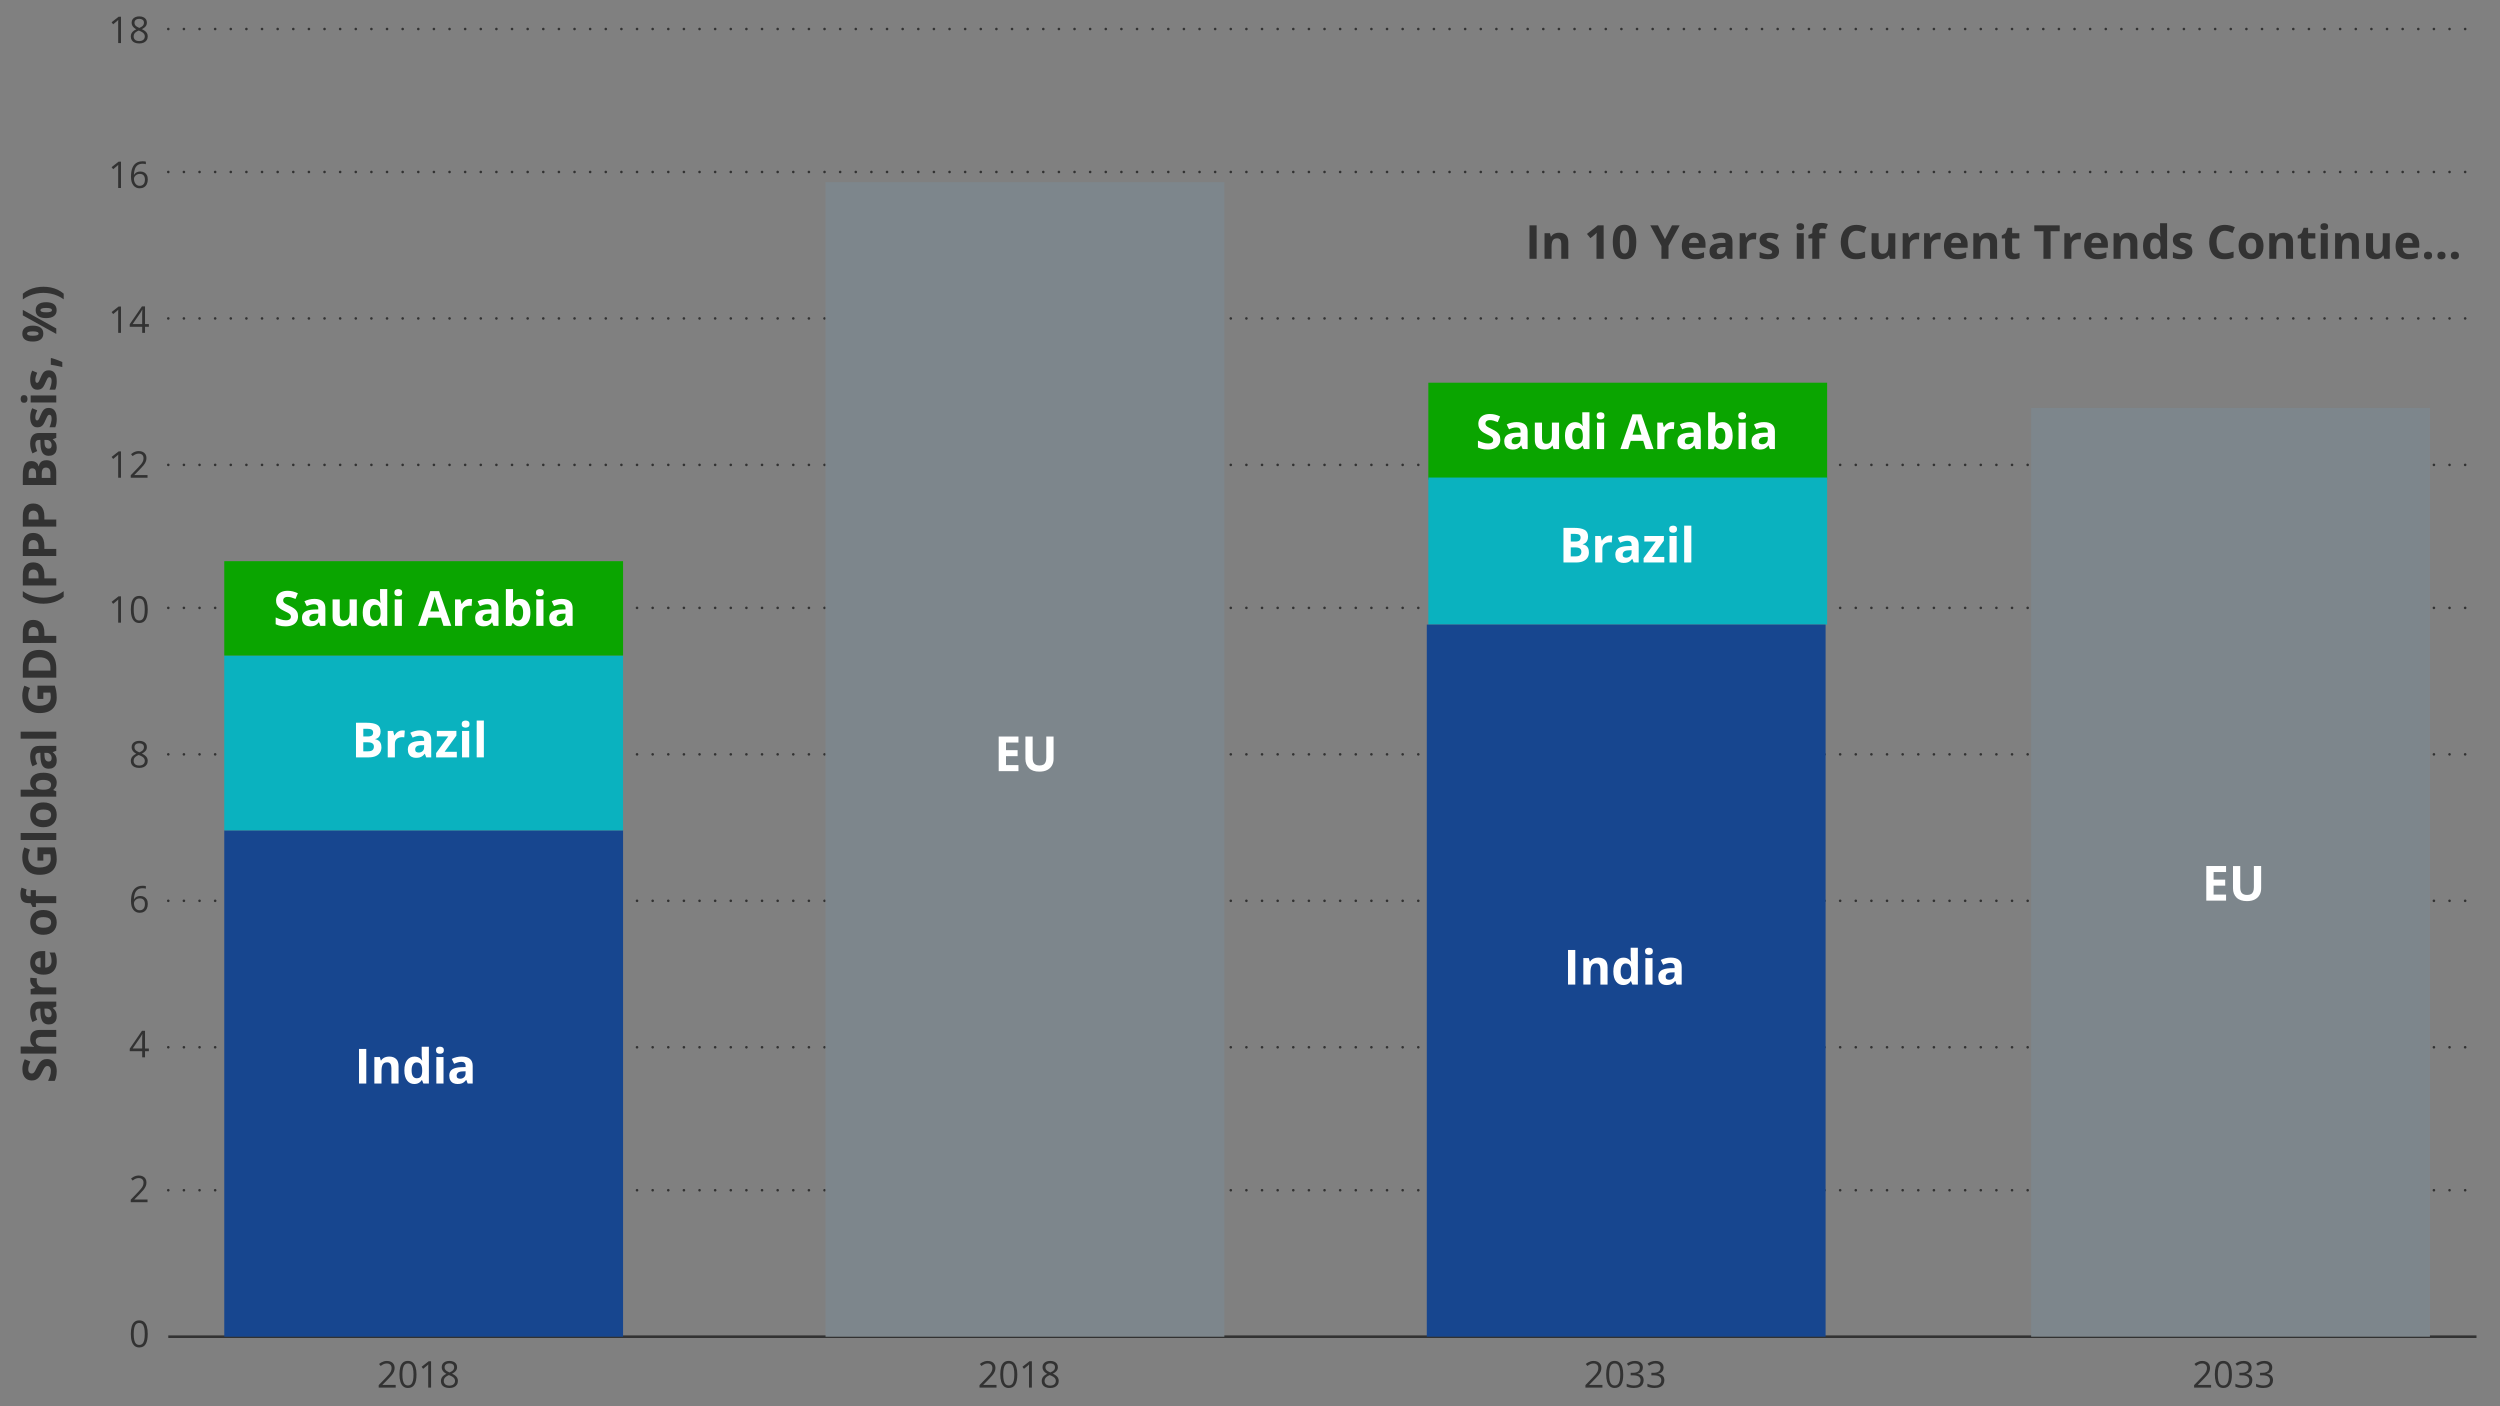 <?xml version="1.0" encoding="utf-8"?>
<!-- Generator: Adobe Illustrator 28.0.0, SVG Export Plug-In . SVG Version: 6.00 Build 0)  -->
<svg version="1.1" xmlns="http://www.w3.org/2000/svg" xmlns:xlink="http://www.w3.org/1999/xlink" x="0px" y="0px" width="960px"
	 height="540px" viewBox="0 0 960 540" style="enable-background:new 0 0 960 540;" xml:space="preserve">
<rect x="0" y="0" width="960" height="540" fill="#808080" stroke="none"/>
<style type="text/css">
	.st0{display:none;}
	.st1{display:inline;}
	.st2{fill:none;stroke:#323232;stroke-linecap:round;stroke-linejoin:round;}
	.st3{fill:none;stroke:#323232;stroke-linecap:round;stroke-linejoin:round;stroke-dasharray:0,6.009;}
	.st4{display:inline;fill:#17468F;}
	.st5{display:inline;fill:#0AB2BF;}
	.st6{display:inline;fill:#7D868C;}
	.st7{fill:none;stroke:#323232;stroke-width:0.5;stroke-miterlimit:10;}
	.st8{fill:#323232;}
	.st9{fill:#FFFFFF;}
	.st10{fill:none;stroke:#323232;stroke-linecap:round;stroke-linejoin:round;stroke-dasharray:0,6.02;}
	.st11{fill:none;stroke:#323232;stroke-miterlimit:10;}
	.st12{fill:none;stroke:#323232;stroke-linecap:round;stroke-linejoin:round;stroke-dasharray:0,5.972;}
	.st13{fill:none;stroke:#323232;stroke-linecap:round;stroke-linejoin:round;stroke-dasharray:0,6.005;}
	.st14{fill-rule:evenodd;clip-rule:evenodd;fill:#EE3424;}
	.st15{fill:#17468F;}
	.st16{display:inline;fill:#001E6D;}
	.st17{display:inline;fill:#990099;}
	.st18{display:inline;fill:#FF7212;}
	.st19{display:inline;fill:#004402;}
	.st20{display:inline;fill:#0AA500;}
	.st21{display:inline;fill:#F0CD00;}
	.st22{display:inline;fill:#4D4D4F;}
	.st23{fill:none;}
	.st24{display:inline;fill-rule:evenodd;clip-rule:evenodd;fill:none;stroke:#EE3424;stroke-miterlimit:10;}
	.st25{display:inline;fill:#EE3424;}
	.st26{display:inline;fill:none;stroke:#EE3424;stroke-miterlimit:10;}
	.st27{fill:#0AB2BF;}
	.st28{fill:#7D868C;}
	.st29{fill:#001E6D;}
	.st30{fill:#0AA500;}
	.st31{fill:#FFE100;}
	.st32{fill:#4D4D4F;}
	.st33{fill:none;stroke:#323232;stroke-width:0.368;stroke-miterlimit:10;}
	
		.st34{fill:none;stroke:#323232;stroke-width:1.008;stroke-linecap:round;stroke-linejoin:round;stroke-miterlimit:10;stroke-dasharray:0,6.045;}
	.st35{fill:#00A500;}
	.st36{fill-rule:evenodd;clip-rule:evenodd;fill:none;}
	.st37{fill:none;stroke:#323232;stroke-linecap:round;stroke-linejoin:round;stroke-dasharray:0,5.985;}
	.st38{fill:none;stroke:#323232;stroke-linecap:round;stroke-linejoin:round;stroke-dasharray:0,6.033;}
	.st39{fill:none;stroke:#17468F;stroke-width:2;stroke-linecap:round;stroke-linejoin:round;stroke-miterlimit:10;}
	.st40{fill:none;stroke:#323232;stroke-linecap:round;stroke-linejoin:round;stroke-miterlimit:10;stroke-dasharray:0,6;}
	.st41{fill:none;stroke:#17468F;stroke-width:4;stroke-linecap:round;stroke-linejoin:round;stroke-miterlimit:10;}
	.st42{fill:none;stroke:#0AA500;stroke-width:4;stroke-linecap:round;stroke-linejoin:round;stroke-miterlimit:10;}
	.st43{fill:none;stroke:#7D868C;stroke-width:4;stroke-linecap:round;stroke-linejoin:round;stroke-miterlimit:10;}
</style>
<g id="Charts" class="st0">
</g>
<g id="References" class="st0">
</g>
<g id="Guides" class="st0">
	<polygon class="st24" points="955.09,536.45 8.06,534.14 8.06,6.14 955.09,8.45 	"/>
	<g class="st1">
		<polygon class="st14" points="16.02,240.28 28.02,240.28 28.02,252.28 16.02,252.28 16.02,240.28 		"/>
	</g>
	<g class="st1">
		<polygon class="st14" points="34.86,240.28 40.86,240.28 40.86,252.28 34.86,252.28 34.86,240.28 		"/>
	</g>
	<rect x="476.86" y="508.33" class="st25" width="12.83" height="12"/>
	<rect x="476.86" y="478.43" class="st25" width="12.83" height="12"/>
</g>
<g id="Layer_7">
	<g id="Light_Green_Key_Blog_x2F_Email">
	</g>
	<g id="Teal_Key_Blog_x2F_Email">
	</g>
	<g id="Magenta_Key_Blog_x2F_Email">
	</g>
	<g id="Dark_Blue_Key_Blog_x2F_Email">
	</g>
	<g id="Yellow_Key_Blog_x2F_Email">
	</g>
	<g id="Orange_Key_Blog_x2F_Email">
		<line class="st11" x1="64.62" y1="513.29" x2="950.97" y2="513.29"/>
		<path class="st40" d="M64.62,457.05h886.35 M64.62,402.15h886.35 M64.62,345.91h886.35 M64.62,289.67h886.35 M64.62,233.43h886.35
			 M64.62,178.52h886.35 M64.62,122.28h886.35 M64.62,66.04h886.35 M64.62,11.14h886.35"/>
		<g>
			<g>
				<g>
					<g>
						<path class="st8" d="M56.73,512.22c0,0.82-0.06,1.55-0.18,2.2c-0.12,0.65-0.31,1.19-0.57,1.64c-0.26,0.45-0.6,0.79-1.01,1.02
							s-0.91,0.35-1.49,0.35c-0.73,0-1.34-0.21-1.82-0.62c-0.48-0.41-0.84-1-1.07-1.78c-0.24-0.78-0.35-1.71-0.35-2.81
							c0-1.08,0.11-2.01,0.32-2.78c0.21-0.78,0.56-1.37,1.04-1.79s1.11-0.63,1.89-0.63c0.74,0,1.36,0.21,1.84,0.62
							c0.48,0.41,0.84,1.01,1.07,1.78C56.61,510.2,56.73,511.13,56.73,512.22z M51.35,512.22c0,0.94,0.07,1.73,0.21,2.35
							c0.14,0.63,0.37,1.1,0.68,1.41c0.31,0.31,0.72,0.47,1.23,0.47s0.92-0.15,1.23-0.46c0.31-0.31,0.54-0.78,0.68-1.4
							c0.14-0.63,0.21-1.41,0.21-2.36c0-0.93-0.07-1.7-0.21-2.33c-0.14-0.62-0.37-1.1-0.68-1.41s-0.73-0.47-1.24-0.47
							s-0.93,0.16-1.24,0.47s-0.54,0.79-0.67,1.41C51.41,510.52,51.35,511.29,51.35,512.22z"/>
					</g>
				</g>
			</g>
		</g>
		<g>
			<g>
				<g>
					<g>
						<path class="st8" d="M56.68,461.65H50.2v-0.96l2.64-2.75c0.49-0.51,0.9-0.96,1.24-1.36c0.34-0.4,0.59-0.79,0.77-1.17
							c0.18-0.39,0.26-0.81,0.26-1.27c0-0.57-0.17-1.01-0.5-1.31c-0.33-0.3-0.77-0.45-1.31-0.45c-0.47,0-0.89,0.08-1.26,0.25
							c-0.36,0.17-0.74,0.4-1.12,0.71l-0.6-0.77c0.26-0.23,0.55-0.43,0.85-0.6s0.64-0.31,0.99-0.42s0.73-0.15,1.13-0.15
							c0.61,0,1.13,0.11,1.57,0.33s0.78,0.53,1.02,0.93c0.24,0.4,0.36,0.88,0.36,1.43c0,0.54-0.1,1.03-0.31,1.49
							c-0.21,0.46-0.5,0.91-0.87,1.36c-0.37,0.45-0.81,0.93-1.31,1.43l-2.15,2.19v0.05h5.05V461.65z"/>
					</g>
				</g>
			</g>
		</g>
		<g>
			<g>
				<g>
					<g>
						<path class="st8" d="M57.17,403.67h-1.48v2.35h-1.09v-2.35h-4.78v-0.97l4.7-6.86h1.17v6.79h1.48V403.67z M54.59,402.63v-3.31
							c0-0.25,0-0.48,0.01-0.69c0-0.21,0.01-0.4,0.02-0.57c0.01-0.18,0.02-0.35,0.02-0.51c0.01-0.16,0.01-0.32,0.02-0.48h-0.05
							c-0.09,0.18-0.18,0.38-0.29,0.58c-0.11,0.21-0.22,0.39-0.33,0.55l-3.05,4.42H54.59z"/>
					</g>
				</g>
			</g>
		</g>
		<g>
			<g>
				<g>
					<g>
						<path class="st8" d="M50.3,346.06c0-0.61,0.04-1.2,0.12-1.78c0.08-0.58,0.22-1.12,0.42-1.62c0.2-0.5,0.47-0.94,0.81-1.32
							c0.34-0.38,0.77-0.67,1.28-0.89c0.51-0.21,1.12-0.32,1.84-0.32c0.2,0,0.42,0.01,0.66,0.03c0.23,0.02,0.43,0.05,0.58,0.1v0.99
							c-0.17-0.06-0.36-0.1-0.57-0.13s-0.43-0.04-0.64-0.04c-0.84,0-1.5,0.19-1.98,0.56s-0.83,0.88-1.04,1.52
							c-0.21,0.64-0.33,1.36-0.36,2.15h0.07c0.14-0.23,0.32-0.44,0.53-0.63c0.22-0.19,0.48-0.34,0.79-0.45
							c0.31-0.11,0.67-0.17,1.08-0.17c0.58,0,1.08,0.12,1.51,0.36c0.43,0.24,0.76,0.59,1,1.04s0.35,1.01,0.35,1.66
							c0,0.7-0.13,1.3-0.38,1.81c-0.25,0.51-0.61,0.9-1.08,1.17c-0.47,0.27-1.02,0.41-1.67,0.41c-0.48,0-0.93-0.09-1.33-0.28
							c-0.41-0.19-0.76-0.47-1.06-0.84c-0.3-0.37-0.53-0.84-0.7-1.39C50.39,347.44,50.3,346.79,50.3,346.06z M53.63,349.55
							c0.61,0,1.1-0.2,1.47-0.6c0.37-0.4,0.55-1.01,0.55-1.82c0-0.66-0.16-1.19-0.49-1.58c-0.33-0.39-0.82-0.58-1.49-0.58
							c-0.45,0-0.84,0.1-1.17,0.29c-0.33,0.19-0.59,0.43-0.78,0.72s-0.28,0.59-0.28,0.89c0,0.3,0.04,0.61,0.13,0.93
							c0.09,0.31,0.22,0.6,0.4,0.87c0.18,0.27,0.41,0.48,0.68,0.64C52.94,349.47,53.26,349.55,53.63,349.55z"/>
					</g>
				</g>
			</g>
		</g>
		<g>
			<g>
				<g>
					<g>
						<path class="st8" d="M53.47,284.48c0.57,0,1.08,0.09,1.52,0.28c0.44,0.18,0.79,0.46,1.04,0.81s0.38,0.8,0.38,1.32
							c0,0.41-0.09,0.77-0.26,1.08s-0.41,0.57-0.7,0.8c-0.29,0.23-0.62,0.43-0.97,0.61c0.42,0.2,0.8,0.42,1.14,0.67
							c0.34,0.25,0.61,0.54,0.81,0.88c0.2,0.34,0.3,0.74,0.3,1.2c0,0.57-0.13,1.06-0.4,1.47c-0.27,0.41-0.64,0.73-1.12,0.95
							c-0.48,0.22-1.05,0.33-1.7,0.33c-0.7,0-1.29-0.11-1.78-0.32c-0.49-0.21-0.86-0.52-1.12-0.93c-0.25-0.4-0.38-0.89-0.38-1.46
							c0-0.47,0.1-0.87,0.29-1.21c0.19-0.34,0.45-0.64,0.77-0.89c0.32-0.25,0.67-0.46,1.05-0.63c-0.33-0.18-0.63-0.39-0.9-0.63
							s-0.49-0.51-0.65-0.83c-0.16-0.32-0.24-0.68-0.24-1.1c0-0.51,0.13-0.95,0.38-1.3c0.25-0.36,0.6-0.63,1.05-0.82
							C52.41,284.57,52.91,284.48,53.47,284.48z M51.32,292.18c0,0.52,0.18,0.94,0.53,1.28c0.36,0.33,0.89,0.5,1.61,0.5
							c0.68,0,1.21-0.17,1.59-0.5c0.37-0.33,0.56-0.77,0.56-1.32c0-0.34-0.09-0.63-0.26-0.89c-0.17-0.26-0.41-0.49-0.73-0.69
							c-0.32-0.2-0.69-0.39-1.12-0.55l-0.24-0.09c-0.41,0.18-0.77,0.37-1.06,0.58c-0.29,0.21-0.51,0.46-0.67,0.73
							C51.4,291.51,51.32,291.82,51.32,292.18z M53.45,285.42c-0.53,0-0.97,0.13-1.3,0.39c-0.34,0.26-0.51,0.64-0.51,1.12
							c0,0.35,0.08,0.65,0.25,0.89c0.16,0.24,0.39,0.45,0.67,0.62c0.28,0.17,0.6,0.33,0.95,0.48c0.34-0.15,0.65-0.31,0.91-0.49
							c0.27-0.18,0.48-0.39,0.63-0.63c0.15-0.24,0.23-0.54,0.23-0.88c0-0.49-0.17-0.86-0.5-1.12
							C54.44,285.55,54,285.42,53.45,285.42z"/>
					</g>
				</g>
			</g>
		</g>
		<g>
			<g>
				<g>
					<g>
						<path class="st8" d="M46.47,239.1h-1.09v-7.17c0-0.27,0-0.51,0-0.7c0-0.2,0.01-0.38,0.01-0.54c0.01-0.16,0.02-0.33,0.03-0.5
							c-0.14,0.15-0.27,0.27-0.39,0.38c-0.12,0.1-0.27,0.23-0.45,0.38l-1.13,0.93l-0.59-0.78l2.67-2.11h0.93V239.1z"/>
						<path class="st8" d="M56.73,234.03c0,0.82-0.06,1.55-0.18,2.2c-0.12,0.65-0.31,1.19-0.57,1.64c-0.26,0.45-0.6,0.79-1.01,1.02
							s-0.91,0.35-1.49,0.35c-0.73,0-1.34-0.21-1.82-0.62c-0.48-0.41-0.84-1-1.07-1.78c-0.24-0.78-0.35-1.71-0.35-2.81
							c0-1.08,0.11-2.01,0.32-2.78c0.21-0.78,0.56-1.37,1.04-1.79s1.11-0.63,1.89-0.63c0.74,0,1.36,0.21,1.84,0.62
							c0.48,0.41,0.84,1.01,1.07,1.78C56.61,232.01,56.73,232.94,56.73,234.03z M51.35,234.03c0,0.94,0.07,1.73,0.21,2.35
							c0.14,0.63,0.37,1.1,0.68,1.41c0.31,0.31,0.72,0.47,1.23,0.47s0.92-0.15,1.23-0.46c0.31-0.31,0.54-0.78,0.68-1.4
							c0.14-0.63,0.21-1.41,0.21-2.36c0-0.93-0.07-1.7-0.21-2.33c-0.14-0.62-0.37-1.1-0.68-1.41s-0.73-0.47-1.24-0.47
							s-0.93,0.16-1.24,0.47s-0.54,0.79-0.67,1.41C51.41,232.33,51.35,233.1,51.35,234.03z"/>
					</g>
				</g>
			</g>
		</g>
		<g>
			<g>
				<g>
					<g>
						<path class="st8" d="M46.47,183.46h-1.09v-7.17c0-0.27,0-0.51,0-0.7c0-0.2,0.01-0.38,0.01-0.54c0.01-0.16,0.02-0.33,0.03-0.5
							c-0.14,0.15-0.27,0.27-0.39,0.38c-0.12,0.1-0.27,0.23-0.45,0.38l-1.13,0.93l-0.59-0.78l2.67-2.11h0.93V183.46z"/>
						<path class="st8" d="M56.68,183.46H50.2v-0.96l2.64-2.75c0.49-0.51,0.9-0.96,1.24-1.36c0.34-0.4,0.59-0.79,0.77-1.17
							c0.18-0.39,0.26-0.81,0.26-1.27c0-0.57-0.17-1.01-0.5-1.31c-0.33-0.3-0.77-0.45-1.31-0.45c-0.47,0-0.89,0.08-1.26,0.25
							c-0.36,0.17-0.74,0.4-1.12,0.71l-0.6-0.77c0.26-0.23,0.55-0.43,0.85-0.6s0.64-0.31,0.99-0.42s0.73-0.15,1.13-0.15
							c0.61,0,1.13,0.11,1.57,0.33s0.78,0.53,1.02,0.93c0.24,0.4,0.36,0.88,0.36,1.43c0,0.54-0.1,1.03-0.31,1.49
							c-0.21,0.46-0.5,0.91-0.87,1.36c-0.37,0.45-0.81,0.93-1.31,1.43l-2.15,2.19v0.05h5.05V183.46z"/>
					</g>
				</g>
			</g>
		</g>
		<g>
			<g>
				<g>
					<g>
						<path class="st8" d="M46.47,127.83h-1.09v-7.17c0-0.27,0-0.51,0-0.7c0-0.2,0.01-0.38,0.01-0.54c0.01-0.16,0.02-0.33,0.03-0.5
							c-0.14,0.15-0.27,0.27-0.39,0.38c-0.12,0.1-0.27,0.23-0.45,0.38l-1.13,0.93l-0.59-0.78l2.67-2.11h0.93V127.83z"/>
						<path class="st8" d="M57.17,125.48h-1.48v2.35h-1.09v-2.35h-4.78v-0.97l4.7-6.86h1.17v6.79h1.48V125.48z M54.59,124.44v-3.31
							c0-0.25,0-0.48,0.01-0.69c0-0.21,0.01-0.4,0.02-0.57c0.01-0.18,0.02-0.35,0.02-0.51c0.01-0.16,0.01-0.32,0.02-0.48h-0.05
							c-0.09,0.18-0.18,0.38-0.29,0.58c-0.11,0.21-0.22,0.39-0.33,0.55l-3.05,4.42H54.59z"/>
					</g>
				</g>
			</g>
		</g>
		<g>
			<g>
				<g>
					<g>
						<path class="st8" d="M46.47,72.19h-1.09v-7.17c0-0.27,0-0.51,0-0.7c0-0.2,0.01-0.38,0.01-0.54c0.01-0.16,0.02-0.33,0.03-0.5
							c-0.14,0.15-0.27,0.27-0.39,0.38c-0.12,0.1-0.27,0.23-0.45,0.38l-1.13,0.93l-0.59-0.78l2.67-2.11h0.93V72.19z"/>
						<path class="st8" d="M50.3,67.86c0-0.61,0.04-1.2,0.12-1.78c0.08-0.58,0.22-1.12,0.42-1.62c0.2-0.5,0.47-0.94,0.81-1.32
							c0.34-0.38,0.77-0.67,1.28-0.89c0.51-0.21,1.12-0.32,1.84-0.32c0.2,0,0.42,0.01,0.66,0.03c0.23,0.02,0.43,0.05,0.58,0.1v0.99
							c-0.17-0.06-0.36-0.1-0.57-0.13s-0.43-0.04-0.64-0.04c-0.84,0-1.5,0.19-1.98,0.56s-0.83,0.88-1.04,1.52
							c-0.21,0.64-0.33,1.36-0.36,2.15h0.07c0.14-0.23,0.32-0.44,0.53-0.63c0.22-0.19,0.48-0.34,0.79-0.45
							c0.31-0.11,0.67-0.17,1.08-0.17c0.58,0,1.08,0.12,1.51,0.36c0.43,0.24,0.76,0.59,1,1.04s0.35,1.01,0.35,1.66
							c0,0.7-0.13,1.3-0.38,1.81c-0.25,0.51-0.61,0.9-1.08,1.17c-0.47,0.27-1.02,0.41-1.67,0.41c-0.48,0-0.93-0.09-1.33-0.28
							c-0.41-0.19-0.76-0.47-1.06-0.84c-0.3-0.37-0.53-0.84-0.7-1.39C50.39,69.25,50.3,68.6,50.3,67.86z M53.63,71.36
							c0.61,0,1.1-0.2,1.47-0.6c0.37-0.4,0.55-1.01,0.55-1.82c0-0.66-0.16-1.19-0.49-1.58c-0.33-0.39-0.82-0.58-1.49-0.58
							c-0.45,0-0.84,0.1-1.17,0.29c-0.33,0.19-0.59,0.43-0.78,0.72s-0.28,0.59-0.28,0.89c0,0.3,0.04,0.61,0.13,0.93
							c0.09,0.31,0.22,0.6,0.4,0.87c0.18,0.27,0.41,0.48,0.68,0.64C52.94,71.28,53.26,71.36,53.63,71.36z"/>
					</g>
				</g>
			</g>
		</g>
		<g>
			<g>
				<g>
					<g>
						<path class="st8" d="M46.47,16.55h-1.09V9.38c0-0.27,0-0.51,0-0.7c0-0.2,0.01-0.38,0.01-0.54c0.01-0.16,0.02-0.33,0.03-0.5
							c-0.14,0.15-0.27,0.27-0.39,0.38c-0.12,0.1-0.27,0.23-0.45,0.38l-1.13,0.93l-0.59-0.78l2.67-2.11h0.93V16.55z"/>
						<path class="st8" d="M53.47,6.29c0.57,0,1.08,0.09,1.52,0.28c0.44,0.18,0.79,0.46,1.04,0.81s0.38,0.8,0.38,1.32
							c0,0.41-0.09,0.77-0.26,1.08s-0.41,0.57-0.7,0.8c-0.29,0.23-0.62,0.43-0.97,0.61c0.42,0.2,0.8,0.42,1.14,0.67
							c0.34,0.25,0.61,0.54,0.81,0.88c0.2,0.34,0.3,0.74,0.3,1.2c0,0.57-0.13,1.06-0.4,1.47c-0.27,0.41-0.64,0.73-1.12,0.95
							c-0.48,0.22-1.05,0.33-1.7,0.33c-0.7,0-1.29-0.11-1.78-0.32c-0.49-0.21-0.86-0.52-1.12-0.93c-0.25-0.4-0.38-0.89-0.38-1.46
							c0-0.47,0.1-0.87,0.29-1.21c0.19-0.34,0.45-0.64,0.77-0.89c0.32-0.25,0.67-0.46,1.05-0.63c-0.33-0.18-0.63-0.39-0.9-0.63
							s-0.49-0.51-0.65-0.83c-0.16-0.32-0.24-0.68-0.24-1.1c0-0.51,0.13-0.95,0.38-1.3c0.25-0.36,0.6-0.63,1.05-0.82
							C52.41,6.38,52.91,6.29,53.47,6.29z M51.32,13.99c0,0.52,0.18,0.94,0.53,1.28c0.36,0.33,0.89,0.5,1.61,0.5
							c0.68,0,1.21-0.17,1.59-0.5c0.37-0.33,0.56-0.77,0.56-1.32c0-0.34-0.09-0.63-0.26-0.89c-0.17-0.26-0.41-0.49-0.73-0.69
							c-0.32-0.2-0.69-0.39-1.12-0.55l-0.24-0.09c-0.41,0.18-0.77,0.37-1.06,0.58c-0.29,0.21-0.51,0.46-0.67,0.73
							C51.4,13.31,51.32,13.63,51.32,13.99z M53.45,7.23c-0.53,0-0.97,0.13-1.3,0.39c-0.34,0.26-0.51,0.64-0.51,1.12
							c0,0.35,0.08,0.65,0.25,0.89c0.16,0.24,0.39,0.45,0.67,0.62c0.28,0.17,0.6,0.33,0.95,0.48c0.34-0.15,0.65-0.31,0.91-0.49
							c0.27-0.18,0.48-0.39,0.63-0.63c0.15-0.24,0.23-0.54,0.23-0.88c0-0.49-0.17-0.86-0.5-1.12C54.44,7.36,54,7.23,53.45,7.23z"/>
					</g>
				</g>
			</g>
		</g>
		<g>
			<g>
				<g>
					<g>
						<path class="st8" d="M151.93,532.85h-6.51v-0.96l2.66-2.75c0.49-0.51,0.91-0.96,1.25-1.36c0.34-0.4,0.59-0.79,0.77-1.17
							c0.18-0.39,0.27-0.81,0.27-1.27c0-0.57-0.17-1.01-0.5-1.31c-0.33-0.3-0.77-0.45-1.31-0.45c-0.48,0-0.9,0.08-1.26,0.25
							s-0.74,0.4-1.13,0.71l-0.6-0.77c0.26-0.23,0.55-0.43,0.86-0.6s0.64-0.31,1-0.42c0.36-0.1,0.73-0.15,1.14-0.15
							c0.61,0,1.14,0.11,1.58,0.33s0.79,0.53,1.03,0.93c0.24,0.4,0.36,0.88,0.36,1.43c0,0.54-0.1,1.03-0.31,1.49
							c-0.21,0.46-0.5,0.91-0.88,1.36c-0.38,0.45-0.82,0.93-1.32,1.43l-2.16,2.19v0.05h5.08V532.85z"/>
						<path class="st8" d="M159.94,527.78c0,0.82-0.06,1.55-0.18,2.2c-0.12,0.65-0.31,1.19-0.58,1.64s-0.6,0.79-1.02,1.02
							c-0.42,0.23-0.92,0.35-1.5,0.35c-0.74,0-1.35-0.21-1.83-0.62c-0.48-0.41-0.84-1-1.08-1.78c-0.24-0.78-0.36-1.71-0.36-2.81
							c0-1.08,0.11-2.01,0.32-2.78c0.21-0.78,0.56-1.37,1.04-1.79s1.11-0.63,1.9-0.63c0.75,0,1.36,0.21,1.85,0.62
							c0.49,0.41,0.84,1.01,1.08,1.78C159.82,525.76,159.94,526.69,159.94,527.78z M154.52,527.78c0,0.94,0.07,1.73,0.21,2.35
							c0.14,0.63,0.37,1.1,0.68,1.41c0.32,0.31,0.73,0.47,1.24,0.47s0.92-0.15,1.24-0.46c0.31-0.31,0.54-0.78,0.69-1.4
							c0.14-0.63,0.21-1.41,0.21-2.36c0-0.93-0.07-1.7-0.21-2.33c-0.14-0.62-0.37-1.1-0.68-1.41s-0.73-0.47-1.25-0.47
							s-0.94,0.16-1.25,0.47s-0.54,0.79-0.68,1.41C154.59,526.08,154.52,526.85,154.52,527.78z"/>
						<path class="st8" d="M165.53,532.85h-1.1v-7.17c0-0.27,0-0.51,0-0.7c0-0.2,0.01-0.38,0.01-0.54s0.02-0.33,0.03-0.5
							c-0.14,0.15-0.27,0.27-0.39,0.38c-0.12,0.1-0.27,0.23-0.46,0.38l-1.13,0.93l-0.59-0.78l2.69-2.11h0.94V532.85z"/>
						<path class="st8" d="M172.57,522.59c0.58,0,1.08,0.09,1.53,0.28c0.44,0.18,0.79,0.46,1.04,0.81c0.25,0.36,0.38,0.8,0.38,1.32
							c0,0.41-0.09,0.77-0.26,1.08c-0.17,0.31-0.41,0.57-0.7,0.8c-0.29,0.23-0.62,0.43-0.98,0.61c0.43,0.2,0.81,0.42,1.15,0.67
							s0.61,0.54,0.81,0.88c0.2,0.34,0.3,0.74,0.3,1.2c0,0.57-0.13,1.06-0.4,1.47c-0.27,0.41-0.65,0.73-1.13,0.95
							c-0.48,0.22-1.05,0.33-1.71,0.33c-0.7,0-1.3-0.11-1.79-0.32c-0.49-0.21-0.87-0.52-1.12-0.93c-0.26-0.4-0.38-0.89-0.38-1.46
							c0-0.47,0.1-0.87,0.29-1.21c0.19-0.34,0.45-0.64,0.77-0.89c0.32-0.25,0.67-0.46,1.05-0.63c-0.33-0.18-0.63-0.39-0.91-0.63
							c-0.27-0.24-0.49-0.51-0.65-0.83c-0.16-0.32-0.24-0.68-0.24-1.1c0-0.51,0.13-0.95,0.38-1.3s0.61-0.63,1.05-0.82
							C171.5,522.68,172.01,522.59,172.57,522.59z M170.41,530.29c0,0.52,0.18,0.94,0.54,1.28c0.36,0.33,0.9,0.5,1.62,0.5
							c0.69,0,1.22-0.17,1.6-0.5s0.56-0.77,0.56-1.32c0-0.34-0.09-0.63-0.26-0.89c-0.17-0.26-0.42-0.49-0.73-0.69
							c-0.32-0.2-0.69-0.39-1.12-0.55l-0.25-0.09c-0.42,0.18-0.77,0.37-1.06,0.58c-0.29,0.21-0.51,0.46-0.67,0.73
							S170.41,529.93,170.41,530.29z M172.55,523.53c-0.53,0-0.97,0.13-1.31,0.39c-0.34,0.26-0.51,0.64-0.51,1.12
							c0,0.35,0.08,0.65,0.25,0.89c0.17,0.24,0.39,0.45,0.68,0.62c0.29,0.17,0.6,0.33,0.96,0.48c0.34-0.15,0.65-0.31,0.92-0.49
							c0.27-0.18,0.48-0.39,0.63-0.63s0.23-0.54,0.23-0.88c0-0.49-0.17-0.86-0.51-1.12C173.55,523.66,173.11,523.53,172.55,523.53z"
							/>
					</g>
				</g>
			</g>
		</g>
		<g>
			<g>
				<g>
					<g>
						<path class="st8" d="M382.64,532.85h-6.51v-0.96l2.66-2.75c0.49-0.51,0.91-0.96,1.25-1.36c0.34-0.4,0.59-0.79,0.77-1.17
							c0.18-0.39,0.27-0.81,0.27-1.27c0-0.57-0.17-1.01-0.5-1.31c-0.33-0.3-0.77-0.45-1.31-0.45c-0.48,0-0.9,0.08-1.26,0.25
							s-0.74,0.4-1.13,0.71l-0.6-0.77c0.26-0.23,0.55-0.43,0.86-0.6s0.64-0.31,1-0.42c0.36-0.1,0.73-0.15,1.14-0.15
							c0.61,0,1.14,0.11,1.58,0.33s0.79,0.53,1.03,0.93c0.24,0.4,0.36,0.88,0.36,1.43c0,0.54-0.1,1.03-0.31,1.49
							c-0.21,0.46-0.5,0.91-0.88,1.36c-0.38,0.45-0.82,0.93-1.32,1.43l-2.16,2.19v0.05h5.08V532.85z"/>
						<path class="st8" d="M390.65,527.78c0,0.82-0.06,1.55-0.18,2.2c-0.12,0.65-0.31,1.19-0.58,1.64s-0.6,0.79-1.02,1.02
							c-0.42,0.23-0.92,0.35-1.5,0.35c-0.74,0-1.35-0.21-1.83-0.62c-0.48-0.41-0.84-1-1.08-1.78c-0.24-0.78-0.36-1.71-0.36-2.81
							c0-1.08,0.11-2.01,0.32-2.78c0.21-0.78,0.56-1.37,1.04-1.79s1.11-0.63,1.9-0.63c0.75,0,1.36,0.21,1.85,0.62
							c0.49,0.41,0.84,1.01,1.08,1.78C390.53,525.76,390.65,526.69,390.65,527.78z M385.23,527.78c0,0.94,0.07,1.73,0.21,2.35
							c0.14,0.63,0.37,1.1,0.68,1.41c0.32,0.31,0.73,0.47,1.24,0.47s0.92-0.15,1.24-0.46c0.31-0.31,0.54-0.78,0.69-1.4
							c0.14-0.63,0.21-1.41,0.21-2.36c0-0.93-0.07-1.7-0.21-2.33c-0.14-0.62-0.37-1.1-0.68-1.41s-0.73-0.47-1.25-0.47
							s-0.94,0.16-1.25,0.47s-0.54,0.79-0.68,1.41C385.3,526.08,385.23,526.85,385.23,527.78z"/>
						<path class="st8" d="M396.24,532.85h-1.1v-7.17c0-0.27,0-0.51,0-0.7c0-0.2,0.01-0.38,0.01-0.54s0.02-0.33,0.03-0.5
							c-0.14,0.15-0.27,0.27-0.39,0.38c-0.12,0.1-0.27,0.23-0.46,0.38l-1.13,0.93l-0.59-0.78l2.69-2.11h0.94V532.85z"/>
						<path class="st8" d="M403.28,522.59c0.58,0,1.08,0.09,1.53,0.28c0.44,0.18,0.79,0.46,1.04,0.81c0.25,0.36,0.38,0.8,0.38,1.32
							c0,0.41-0.09,0.77-0.26,1.08c-0.17,0.31-0.41,0.57-0.7,0.8c-0.29,0.23-0.62,0.43-0.98,0.61c0.43,0.2,0.81,0.42,1.15,0.67
							s0.61,0.54,0.81,0.88c0.2,0.34,0.3,0.74,0.3,1.2c0,0.57-0.13,1.06-0.4,1.47c-0.27,0.41-0.65,0.73-1.13,0.95
							c-0.48,0.22-1.05,0.33-1.71,0.33c-0.7,0-1.3-0.11-1.79-0.32c-0.49-0.21-0.87-0.52-1.12-0.93c-0.26-0.4-0.38-0.89-0.38-1.46
							c0-0.47,0.1-0.87,0.29-1.21c0.19-0.34,0.45-0.64,0.77-0.89c0.32-0.25,0.67-0.46,1.05-0.63c-0.33-0.18-0.63-0.39-0.91-0.63
							c-0.27-0.24-0.49-0.51-0.65-0.83c-0.16-0.32-0.24-0.68-0.24-1.1c0-0.51,0.13-0.95,0.38-1.3s0.61-0.63,1.05-0.82
							C402.21,522.68,402.72,522.59,403.28,522.59z M401.12,530.29c0,0.52,0.18,0.94,0.54,1.28c0.36,0.33,0.9,0.5,1.62,0.5
							c0.69,0,1.22-0.17,1.6-0.5s0.56-0.77,0.56-1.32c0-0.34-0.09-0.63-0.26-0.89c-0.17-0.26-0.42-0.49-0.73-0.69
							c-0.32-0.2-0.69-0.39-1.12-0.55l-0.25-0.09c-0.42,0.18-0.77,0.37-1.06,0.58c-0.29,0.21-0.51,0.46-0.67,0.73
							S401.12,529.93,401.12,530.29z M403.27,523.53c-0.53,0-0.97,0.13-1.31,0.39c-0.34,0.26-0.51,0.64-0.51,1.12
							c0,0.35,0.08,0.65,0.25,0.89c0.17,0.24,0.39,0.45,0.68,0.62c0.29,0.17,0.6,0.33,0.96,0.48c0.34-0.15,0.65-0.31,0.92-0.49
							c0.27-0.18,0.48-0.39,0.63-0.63s0.23-0.54,0.23-0.88c0-0.49-0.17-0.86-0.51-1.12C404.26,523.66,403.82,523.53,403.27,523.53z"
							/>
					</g>
				</g>
			</g>
		</g>
		<g>
			<g>
				<g>
					<g>
						<path class="st8" d="M615.31,532.85h-6.51v-0.96l2.66-2.75c0.49-0.51,0.91-0.96,1.25-1.36c0.34-0.4,0.59-0.79,0.77-1.17
							c0.18-0.39,0.27-0.81,0.27-1.27c0-0.57-0.17-1.01-0.5-1.31c-0.33-0.3-0.77-0.45-1.31-0.45c-0.48,0-0.9,0.08-1.26,0.25
							s-0.74,0.4-1.13,0.71l-0.6-0.77c0.26-0.23,0.55-0.43,0.86-0.6s0.64-0.31,1-0.42c0.36-0.1,0.73-0.15,1.14-0.15
							c0.61,0,1.14,0.11,1.58,0.33s0.79,0.53,1.03,0.93c0.24,0.4,0.36,0.88,0.36,1.43c0,0.54-0.1,1.03-0.31,1.49
							c-0.21,0.46-0.5,0.91-0.88,1.36c-0.38,0.45-0.82,0.93-1.32,1.43l-2.16,2.19v0.05h5.08V532.85z"/>
						<path class="st8" d="M623.32,527.78c0,0.82-0.06,1.55-0.18,2.2c-0.12,0.65-0.31,1.19-0.58,1.64s-0.6,0.79-1.02,1.02
							c-0.42,0.23-0.92,0.35-1.5,0.35c-0.74,0-1.35-0.21-1.83-0.62c-0.48-0.41-0.84-1-1.08-1.78c-0.24-0.78-0.36-1.71-0.36-2.81
							c0-1.08,0.11-2.01,0.32-2.78c0.21-0.78,0.56-1.37,1.04-1.79s1.11-0.63,1.9-0.63c0.75,0,1.36,0.21,1.85,0.62
							c0.49,0.41,0.84,1.01,1.08,1.78C623.2,525.76,623.32,526.69,623.32,527.78z M617.91,527.78c0,0.94,0.07,1.73,0.21,2.35
							c0.14,0.63,0.37,1.1,0.68,1.41c0.32,0.31,0.73,0.47,1.24,0.47s0.92-0.15,1.24-0.46c0.31-0.31,0.54-0.78,0.69-1.4
							c0.14-0.63,0.21-1.41,0.21-2.36c0-0.93-0.07-1.7-0.21-2.33c-0.14-0.62-0.37-1.1-0.68-1.41s-0.73-0.47-1.25-0.47
							s-0.94,0.16-1.25,0.47s-0.54,0.79-0.68,1.41C617.98,526.08,617.91,526.85,617.91,527.78z"/>
						<path class="st8" d="M630.86,525.1c0,0.45-0.09,0.84-0.26,1.18c-0.17,0.33-0.41,0.6-0.72,0.81s-0.67,0.36-1.09,0.44v0.06
							c0.79,0.1,1.38,0.36,1.78,0.77s0.59,0.96,0.59,1.63c0,0.59-0.13,1.1-0.4,1.56c-0.27,0.45-0.68,0.81-1.24,1.06
							s-1.26,0.38-2.13,0.38c-0.53,0-1.01-0.04-1.46-0.13c-0.45-0.08-0.87-0.23-1.28-0.43v-1.08c0.41,0.21,0.86,0.37,1.35,0.49
							c0.48,0.12,0.95,0.18,1.41,0.18c0.91,0,1.56-0.18,1.96-0.55c0.4-0.37,0.61-0.87,0.61-1.5c0-0.44-0.11-0.79-0.34-1.06
							c-0.22-0.27-0.55-0.47-0.96-0.59s-0.92-0.19-1.51-0.19h-0.99v-0.98h1c0.54,0,1-0.08,1.37-0.24c0.38-0.16,0.66-0.39,0.86-0.68
							c0.2-0.29,0.29-0.64,0.29-1.04c0-0.51-0.17-0.91-0.5-1.19c-0.33-0.28-0.79-0.42-1.37-0.42c-0.35,0-0.67,0.04-0.96,0.11
							c-0.29,0.07-0.56,0.18-0.82,0.3s-0.51,0.28-0.76,0.45l-0.57-0.79c0.36-0.29,0.8-0.53,1.32-0.74c0.52-0.21,1.11-0.31,1.77-0.31
							c1.01,0,1.78,0.24,2.28,0.71C630.6,523.77,630.86,524.37,630.86,525.1z"/>
						<path class="st8" d="M638.81,525.1c0,0.45-0.09,0.84-0.26,1.18c-0.17,0.33-0.41,0.6-0.72,0.81s-0.67,0.36-1.09,0.44v0.06
							c0.79,0.1,1.38,0.36,1.78,0.77s0.59,0.96,0.59,1.63c0,0.59-0.13,1.1-0.4,1.56c-0.27,0.45-0.68,0.81-1.24,1.06
							s-1.26,0.38-2.13,0.38c-0.53,0-1.01-0.04-1.46-0.13c-0.45-0.08-0.87-0.23-1.28-0.43v-1.08c0.41,0.21,0.86,0.37,1.35,0.49
							c0.48,0.12,0.95,0.18,1.41,0.18c0.91,0,1.56-0.18,1.96-0.55c0.4-0.37,0.61-0.87,0.61-1.5c0-0.44-0.11-0.79-0.34-1.06
							c-0.22-0.27-0.55-0.47-0.96-0.59s-0.92-0.19-1.51-0.19h-0.99v-0.98h1c0.54,0,1-0.08,1.37-0.24c0.38-0.16,0.66-0.39,0.86-0.68
							c0.2-0.29,0.29-0.64,0.29-1.04c0-0.51-0.17-0.91-0.5-1.19c-0.33-0.28-0.79-0.42-1.37-0.42c-0.35,0-0.67,0.04-0.96,0.11
							c-0.29,0.07-0.56,0.18-0.82,0.3s-0.51,0.28-0.76,0.45l-0.57-0.79c0.36-0.29,0.8-0.53,1.32-0.74c0.52-0.21,1.11-0.31,1.77-0.31
							c1.01,0,1.78,0.24,2.28,0.71C638.56,523.77,638.81,524.37,638.81,525.1z"/>
					</g>
				</g>
			</g>
		</g>
		<g>
			<g>
				<g>
					<g>
						<path class="st8" d="M849.04,532.85h-6.51v-0.96l2.66-2.75c0.49-0.51,0.91-0.96,1.25-1.36c0.34-0.4,0.59-0.79,0.77-1.17
							c0.18-0.39,0.27-0.81,0.27-1.27c0-0.57-0.17-1.01-0.5-1.31c-0.33-0.3-0.77-0.45-1.31-0.45c-0.48,0-0.9,0.08-1.26,0.25
							s-0.74,0.4-1.13,0.71l-0.6-0.77c0.26-0.23,0.55-0.43,0.86-0.6s0.64-0.31,1-0.42c0.36-0.1,0.73-0.15,1.14-0.15
							c0.61,0,1.14,0.11,1.58,0.33s0.79,0.53,1.03,0.93c0.24,0.4,0.36,0.88,0.36,1.43c0,0.54-0.1,1.03-0.31,1.49
							c-0.21,0.46-0.5,0.91-0.88,1.36c-0.38,0.45-0.82,0.93-1.32,1.43l-2.16,2.19v0.05h5.08V532.85z"/>
						<path class="st8" d="M857.05,527.78c0,0.82-0.06,1.55-0.18,2.2c-0.12,0.65-0.31,1.19-0.58,1.64s-0.6,0.79-1.02,1.02
							c-0.42,0.23-0.92,0.35-1.5,0.35c-0.74,0-1.35-0.21-1.83-0.62c-0.48-0.41-0.84-1-1.08-1.78c-0.24-0.78-0.36-1.71-0.36-2.81
							c0-1.08,0.11-2.01,0.32-2.78c0.21-0.78,0.56-1.37,1.04-1.79s1.11-0.63,1.9-0.63c0.75,0,1.36,0.21,1.85,0.62
							c0.49,0.41,0.84,1.01,1.08,1.78C856.93,525.76,857.05,526.69,857.05,527.78z M851.64,527.78c0,0.94,0.07,1.73,0.21,2.35
							c0.14,0.63,0.37,1.1,0.68,1.41c0.32,0.31,0.73,0.47,1.24,0.47s0.92-0.15,1.24-0.46c0.31-0.31,0.54-0.78,0.69-1.4
							c0.14-0.63,0.21-1.41,0.21-2.36c0-0.93-0.07-1.7-0.21-2.33c-0.14-0.62-0.37-1.1-0.68-1.41s-0.73-0.47-1.25-0.47
							s-0.94,0.16-1.25,0.47s-0.54,0.79-0.68,1.41C851.71,526.08,851.64,526.85,851.64,527.78z"/>
						<path class="st8" d="M864.59,525.1c0,0.45-0.09,0.84-0.26,1.18c-0.17,0.33-0.41,0.6-0.72,0.81s-0.67,0.36-1.09,0.44v0.06
							c0.79,0.1,1.38,0.36,1.78,0.77s0.59,0.96,0.59,1.63c0,0.59-0.13,1.1-0.4,1.56c-0.27,0.45-0.68,0.81-1.24,1.06
							s-1.26,0.38-2.13,0.38c-0.53,0-1.01-0.04-1.46-0.13c-0.45-0.08-0.87-0.23-1.28-0.43v-1.08c0.41,0.21,0.86,0.37,1.35,0.49
							c0.48,0.12,0.95,0.18,1.41,0.18c0.91,0,1.56-0.18,1.96-0.55c0.4-0.37,0.61-0.87,0.61-1.5c0-0.44-0.11-0.79-0.34-1.06
							c-0.22-0.27-0.55-0.47-0.96-0.59s-0.92-0.19-1.51-0.19h-0.99v-0.98h1c0.54,0,1-0.08,1.37-0.24c0.38-0.16,0.66-0.39,0.86-0.68
							c0.2-0.29,0.29-0.64,0.29-1.04c0-0.51-0.17-0.91-0.5-1.19c-0.33-0.28-0.79-0.42-1.37-0.42c-0.35,0-0.67,0.04-0.96,0.11
							c-0.29,0.07-0.56,0.18-0.82,0.3s-0.51,0.28-0.76,0.45l-0.57-0.79c0.36-0.29,0.8-0.53,1.32-0.74c0.52-0.21,1.11-0.31,1.77-0.31
							c1.01,0,1.78,0.24,2.28,0.71C864.33,523.77,864.59,524.37,864.59,525.1z"/>
						<path class="st8" d="M872.54,525.1c0,0.45-0.09,0.84-0.26,1.18c-0.17,0.33-0.41,0.6-0.72,0.81s-0.67,0.36-1.09,0.44v0.06
							c0.79,0.1,1.38,0.36,1.78,0.77s0.59,0.96,0.59,1.63c0,0.59-0.13,1.1-0.4,1.56c-0.27,0.45-0.68,0.81-1.24,1.06
							s-1.26,0.38-2.13,0.38c-0.53,0-1.01-0.04-1.46-0.13c-0.45-0.08-0.87-0.23-1.28-0.43v-1.08c0.41,0.21,0.86,0.37,1.35,0.49
							c0.48,0.12,0.95,0.18,1.41,0.18c0.91,0,1.56-0.18,1.96-0.55c0.4-0.37,0.61-0.87,0.61-1.5c0-0.44-0.11-0.79-0.34-1.06
							c-0.22-0.27-0.55-0.47-0.96-0.59s-0.92-0.19-1.51-0.19h-0.99v-0.98h1c0.54,0,1-0.08,1.37-0.24c0.38-0.16,0.66-0.39,0.86-0.68
							c0.2-0.29,0.29-0.64,0.29-1.04c0-0.51-0.17-0.91-0.5-1.19c-0.33-0.28-0.79-0.42-1.37-0.42c-0.35,0-0.67,0.04-0.96,0.11
							c-0.29,0.07-0.56,0.18-0.82,0.3s-0.51,0.28-0.76,0.45l-0.57-0.79c0.36-0.29,0.8-0.53,1.32-0.74c0.52-0.21,1.11-0.31,1.77-0.31
							c1.01,0,1.78,0.24,2.28,0.71C872.29,523.77,872.54,524.37,872.54,525.1z"/>
					</g>
				</g>
			</g>
		</g>
		<g>
			<g>
				<g>
					<g>
						<path class="st8" d="M18.04,406.68c0.76,0,1.42,0.18,1.99,0.55s1,0.91,1.3,1.61s0.46,1.56,0.46,2.57
							c0,0.45-0.03,0.88-0.09,1.31s-0.14,0.83-0.26,1.22c-0.11,0.39-0.26,0.76-0.43,1.11h-2.53c0.27-0.61,0.51-1.24,0.73-1.9
							s0.33-1.31,0.33-1.95c0-0.45-0.06-0.8-0.18-1.08s-0.28-0.47-0.48-0.59s-0.44-0.18-0.7-0.18c-0.32,0-0.6,0.11-0.83,0.33
							s-0.44,0.51-0.64,0.89s-0.41,0.8-0.64,1.28c-0.14,0.3-0.31,0.62-0.51,0.98c-0.2,0.35-0.45,0.69-0.74,1s-0.65,0.58-1.07,0.78
							c-0.42,0.2-0.92,0.3-1.51,0.3c-0.77,0-1.42-0.18-1.97-0.53s-0.96-0.85-1.25-1.51c-0.29-0.65-0.43-1.43-0.43-2.32
							c0-0.67,0.08-1.31,0.23-1.91s0.38-1.24,0.67-1.9l2.12,0.88c-0.24,0.59-0.43,1.12-0.56,1.59c-0.13,0.47-0.2,0.95-0.2,1.43
							c0,0.34,0.05,0.63,0.16,0.87s0.26,0.42,0.46,0.54s0.42,0.18,0.68,0.18c0.3,0,0.56-0.09,0.77-0.27
							c0.21-0.18,0.41-0.45,0.6-0.81s0.42-0.81,0.68-1.35c0.31-0.66,0.63-1.22,0.97-1.68c0.34-0.47,0.73-0.82,1.19-1.08
							C16.8,406.8,17.36,406.68,18.04,406.68z"/>
						<path class="st8" d="M7.93,401.88h2.79c0.49,0,0.95,0.02,1.39,0.05s0.75,0.06,0.93,0.07v-0.14c-0.34-0.21-0.62-0.46-0.83-0.75
							s-0.37-0.61-0.47-0.96s-0.15-0.73-0.15-1.13c0-0.71,0.12-1.33,0.37-1.85s0.64-0.94,1.17-1.23c0.53-0.29,1.22-0.44,2.06-0.44
							h6.41v2.68h-5.74c-0.7,0-1.23,0.13-1.59,0.39s-0.54,0.66-0.54,1.2s0.12,0.96,0.37,1.27s0.62,0.53,1.1,0.66
							c0.48,0.13,1.07,0.19,1.77,0.19h4.62v2.68H7.93V401.88z"/>
						<path class="st8" d="M11.58,388.7c0-1.32,0.29-2.33,0.86-3.03s1.45-1.05,2.62-1.05h6.55v1.87l-1.34,0.52v0.07
							c0.35,0.28,0.64,0.57,0.86,0.86s0.39,0.63,0.49,1.01s0.16,0.84,0.16,1.39c0,0.58-0.11,1.1-0.33,1.56s-0.56,0.82-1.02,1.09
							s-1.04,0.4-1.75,0.4c-1.04,0-1.81-0.37-2.31-1.1c-0.5-0.73-0.77-1.83-0.82-3.3l-0.05-1.71h-0.43c-0.52,0-0.89,0.13-1.13,0.4
							s-0.36,0.64-0.36,1.12c0,0.47,0.07,0.94,0.2,1.4s0.3,0.91,0.51,1.37l-1.81,0.89c-0.28-0.52-0.49-1.11-0.65-1.75
							S11.58,389.4,11.58,388.7z M17.05,387.28l0.04,1.04c0.02,0.87,0.18,1.47,0.47,1.81s0.67,0.51,1.13,0.51
							c0.41,0,0.7-0.12,0.88-0.36s0.26-0.55,0.26-0.94c0-0.57-0.17-1.06-0.51-1.45s-0.82-0.59-1.45-0.59H17.05z"/>
						<path class="st8" d="M11.6,376.37c0-0.13,0.01-0.29,0.02-0.47s0.03-0.32,0.06-0.44l2.51,0.2c-0.03,0.09-0.05,0.21-0.07,0.37
							c-0.01,0.16-0.02,0.3-0.02,0.42c0,0.35,0.04,0.68,0.13,1.01s0.23,0.62,0.43,0.87s0.45,0.46,0.77,0.61s0.71,0.22,1.17,0.22h5
							v2.68h-9.83v-2.03l1.65-0.4v-0.13c-0.33-0.19-0.64-0.44-0.92-0.73s-0.5-0.62-0.67-0.99C11.68,377.21,11.6,376.81,11.6,376.37z
							"/>
						<path class="st8" d="M11.6,369.63c0-0.91,0.17-1.69,0.52-2.35c0.35-0.66,0.85-1.16,1.52-1.52s1.47-0.54,2.43-0.54h1.3v6.34
							c0.76-0.03,1.35-0.26,1.78-0.68c0.43-0.42,0.65-1.02,0.65-1.77c0-0.63-0.06-1.2-0.19-1.72s-0.32-1.06-0.58-1.61h2.07
							c0.24,0.49,0.42,0.99,0.53,1.52s0.17,1.17,0.17,1.93c0,0.98-0.18,1.86-0.54,2.61s-0.92,1.35-1.66,1.78s-1.68,0.65-2.81,0.65
							c-1.15,0-2.1-0.19-2.87-0.58c-0.76-0.39-1.34-0.93-1.72-1.63C11.79,371.37,11.6,370.56,11.6,369.63z M13.5,369.61
							c0,0.52,0.17,0.95,0.5,1.3s0.86,0.54,1.57,0.59v-3.76c-0.4,0.01-0.75,0.08-1.06,0.22s-0.56,0.34-0.74,0.62
							S13.5,369.19,13.5,369.61z"/>
						<path class="st8" d="M16.68,349.44c0.82,0,1.55,0.11,2.18,0.33s1.17,0.54,1.6,0.96s0.77,0.92,0.99,1.51s0.33,1.25,0.33,1.99
							c0,0.69-0.11,1.33-0.33,1.9s-0.55,1.08-0.99,1.5s-0.97,0.75-1.6,0.98s-1.36,0.35-2.18,0.35c-1.09,0-2.01-0.19-2.77-0.58
							s-1.33-0.94-1.72-1.65s-0.59-1.57-0.59-2.56c0-0.92,0.2-1.74,0.59-2.45s0.97-1.27,1.72-1.68S15.59,349.44,16.68,349.44z
							 M16.68,356.24c0.64,0,1.19-0.07,1.63-0.21s0.77-0.36,0.99-0.66s0.33-0.69,0.33-1.17c0-0.47-0.11-0.86-0.33-1.16
							s-0.55-0.51-0.99-0.65s-0.98-0.21-1.63-0.21c-0.65,0-1.19,0.07-1.62,0.21c-0.43,0.14-0.75,0.36-0.97,0.65
							s-0.33,0.69-0.33,1.17c0,0.71,0.24,1.22,0.73,1.54S15.7,356.24,16.68,356.24z"/>
						<path class="st8" d="M13.79,341.8v2.32h7.81v2.68h-7.81v1.48H12.5l-0.72-1.48h-0.72c-0.84,0-1.49-0.14-1.96-0.43
							c-0.47-0.28-0.79-0.69-0.98-1.2c-0.19-0.52-0.29-1.13-0.29-1.84c0-0.52,0.04-1,0.13-1.42c0.08-0.43,0.18-0.78,0.29-1.05
							l1.97,0.69c-0.06,0.21-0.12,0.43-0.18,0.67s-0.08,0.52-0.08,0.83c0,0.38,0.11,0.65,0.34,0.82s0.51,0.26,0.87,0.26h0.62v-2.32
							H13.79z"/>
						<path class="st8" d="M14.39,330.49v-5.1h6.66c0.22,0.67,0.4,1.37,0.53,2.1c0.13,0.73,0.2,1.55,0.2,2.47
							c0,1.28-0.25,2.36-0.76,3.25s-1.25,1.57-2.23,2.03s-2.19,0.69-3.63,0.69c-1.35,0-2.51-0.26-3.5-0.78s-1.75-1.28-2.29-2.28
							s-0.81-2.22-0.81-3.66c0-0.68,0.07-1.35,0.22-2.01s0.34-1.26,0.57-1.8l2.18,0.91c-0.2,0.39-0.37,0.84-0.5,1.34
							s-0.2,1.03-0.2,1.58c0,0.79,0.18,1.48,0.54,2.06s0.87,1.03,1.52,1.35c0.65,0.32,1.42,0.48,2.31,0.48
							c0.84,0,1.58-0.11,2.23-0.34c0.65-0.23,1.16-0.59,1.52-1.08s0.55-1.13,0.55-1.92c0-0.39-0.02-0.71-0.06-0.98
							s-0.08-0.52-0.12-0.75h-2.68v2.43H14.39z"/>
						<path class="st8" d="M21.61,319.87v2.68H7.93v-2.68H21.61z"/>
						<path class="st8" d="M16.68,308.13c0.82,0,1.55,0.11,2.18,0.33s1.17,0.54,1.6,0.96s0.77,0.92,0.99,1.51s0.33,1.25,0.33,1.99
							c0,0.69-0.11,1.33-0.33,1.9s-0.55,1.08-0.99,1.5s-0.97,0.75-1.6,0.98s-1.36,0.35-2.18,0.35c-1.09,0-2.01-0.19-2.77-0.58
							s-1.33-0.94-1.72-1.65s-0.59-1.57-0.59-2.56c0-0.92,0.2-1.74,0.59-2.45s0.97-1.27,1.72-1.68S15.59,308.13,16.68,308.13z
							 M16.68,314.92c0.64,0,1.19-0.07,1.63-0.21s0.77-0.36,0.99-0.66s0.33-0.69,0.33-1.17c0-0.47-0.11-0.86-0.33-1.16
							s-0.55-0.51-0.99-0.65s-0.98-0.21-1.63-0.21c-0.65,0-1.19,0.07-1.62,0.21c-0.43,0.14-0.75,0.36-0.97,0.65
							s-0.33,0.69-0.33,1.17c0,0.71,0.24,1.22,0.73,1.54S15.7,314.92,16.68,314.92z"/>
						<path class="st8" d="M7.93,303.23h3.18c0.37,0,0.74,0.01,1.1,0.03s0.64,0.05,0.84,0.07v-0.11c-0.4-0.26-0.75-0.61-1.03-1.05
							s-0.43-1.02-0.43-1.73c0-1.1,0.43-2,1.29-2.68s2.12-1.03,3.79-1.03c1.12,0,2.06,0.16,2.82,0.47s1.33,0.76,1.71,1.33
							c0.38,0.57,0.58,1.23,0.58,1.98c0,0.72-0.13,1.29-0.39,1.71s-0.55,0.75-0.87,1.01v0.18l1.08,0.45v2.05H7.93V303.23z
							 M13.74,301.31c0,0.47,0.1,0.84,0.29,1.12s0.48,0.48,0.87,0.6s0.88,0.19,1.47,0.21h0.29c0.96,0,1.69-0.14,2.19-0.42
							c0.51-0.28,0.76-0.79,0.76-1.54c0-0.55-0.25-0.99-0.76-1.31s-1.25-0.49-2.21-0.49s-1.68,0.16-2.17,0.49
							S13.74,300.74,13.74,301.31z"/>
						<path class="st8" d="M11.58,290.5c0-1.32,0.29-2.33,0.86-3.03s1.45-1.05,2.62-1.05h6.55v1.87l-1.34,0.52v0.07
							c0.35,0.28,0.64,0.57,0.86,0.86s0.39,0.63,0.49,1.01s0.16,0.84,0.16,1.39c0,0.58-0.11,1.1-0.33,1.56s-0.56,0.82-1.02,1.09
							s-1.04,0.4-1.75,0.4c-1.04,0-1.81-0.37-2.31-1.1c-0.5-0.73-0.77-1.83-0.82-3.3l-0.05-1.71h-0.43c-0.52,0-0.89,0.13-1.13,0.4
							s-0.36,0.64-0.36,1.12c0,0.47,0.07,0.94,0.2,1.4s0.3,0.91,0.51,1.37l-1.81,0.89c-0.28-0.52-0.49-1.11-0.65-1.75
							S11.58,291.19,11.58,290.5z M17.05,289.07l0.04,1.04c0.02,0.87,0.18,1.47,0.47,1.81s0.67,0.51,1.13,0.51
							c0.41,0,0.7-0.12,0.88-0.36s0.26-0.55,0.26-0.94c0-0.57-0.17-1.06-0.51-1.45s-0.82-0.59-1.45-0.59H17.05z"/>
						<path class="st8" d="M21.61,280.97v2.68H7.93v-2.68H21.61z"/>
						<path class="st8" d="M14.39,268.39v-5.1h6.66c0.22,0.67,0.4,1.37,0.53,2.1c0.13,0.73,0.2,1.55,0.2,2.47
							c0,1.28-0.25,2.36-0.76,3.25s-1.25,1.57-2.23,2.03s-2.19,0.69-3.63,0.69c-1.35,0-2.51-0.26-3.5-0.78s-1.75-1.28-2.29-2.28
							s-0.81-2.22-0.81-3.66c0-0.68,0.07-1.35,0.22-2.01s0.34-1.26,0.57-1.8l2.18,0.91c-0.2,0.39-0.37,0.84-0.5,1.34
							s-0.2,1.03-0.2,1.58c0,0.79,0.18,1.48,0.54,2.06s0.87,1.03,1.52,1.35c0.65,0.32,1.42,0.48,2.31,0.48
							c0.84,0,1.58-0.11,2.23-0.34c0.65-0.23,1.16-0.59,1.52-1.08s0.55-1.13,0.55-1.92c0-0.39-0.02-0.71-0.06-0.98
							s-0.08-0.52-0.12-0.75h-2.68v2.43H14.39z"/>
						<path class="st8" d="M15.06,249.57c1.45,0,2.66,0.28,3.63,0.83s1.7,1.35,2.19,2.4c0.49,1.05,0.73,2.31,0.73,3.79v3.64H8.76
							v-4.03c0-1.35,0.24-2.52,0.72-3.51s1.18-1.76,2.12-2.3C12.53,249.85,13.68,249.57,15.06,249.57z M15.13,252.4
							c-0.95,0-1.73,0.14-2.34,0.42c-0.61,0.28-1.06,0.69-1.36,1.23s-0.44,1.21-0.44,2.01v1.45h8.37v-1.17
							c0-1.33-0.35-2.32-1.06-2.97S16.53,252.4,15.13,252.4z"/>
						<path class="st8" d="M8.76,242.81c0-1.66,0.36-2.87,1.07-3.63c0.71-0.76,1.69-1.14,2.94-1.14c0.56,0,1.1,0.08,1.61,0.25
							s0.97,0.45,1.37,0.83c0.4,0.38,0.71,0.9,0.94,1.53c0.23,0.64,0.35,1.43,0.35,2.36v1.17h4.57v2.72H8.76V242.81z M10.99,242.95
							v1.24h3.81v-0.9c0-0.51-0.07-0.95-0.2-1.33s-0.35-0.67-0.63-0.87s-0.66-0.31-1.11-0.31c-0.63,0-1.1,0.18-1.41,0.53
							C11.14,241.66,10.99,242.21,10.99,242.95z"/>
						<path class="st8" d="M16.68,231.83c-0.98,0-1.93-0.09-2.87-0.28c-0.93-0.19-1.83-0.48-2.68-0.87
							c-0.85-0.39-1.64-0.89-2.37-1.49v-2.2c1.12,0.82,2.37,1.44,3.73,1.87s2.75,0.64,4.17,0.64c0.93,0,1.85-0.09,2.76-0.28
							s1.8-0.47,2.65-0.84s1.64-0.83,2.38-1.37v2.18c-0.7,0.6-1.47,1.1-2.31,1.49c-0.84,0.39-1.71,0.68-2.64,0.87
							C18.59,231.73,17.64,231.83,16.68,231.83z"/>
						<path class="st8" d="M8.76,220.73c0-1.66,0.36-2.87,1.07-3.63c0.71-0.76,1.69-1.14,2.94-1.14c0.56,0,1.1,0.08,1.61,0.25
							s0.97,0.45,1.37,0.83c0.4,0.38,0.71,0.9,0.94,1.53c0.23,0.64,0.35,1.43,0.35,2.36v1.17h4.57v2.72H8.76V220.73z M10.99,220.87
							v1.24h3.81v-0.9c0-0.51-0.07-0.95-0.2-1.33s-0.35-0.67-0.63-0.87s-0.66-0.31-1.11-0.31c-0.63,0-1.1,0.18-1.41,0.53
							C11.14,219.58,10.99,220.13,10.99,220.87z"/>
						<path class="st8" d="M8.76,209.42c0-1.66,0.36-2.87,1.07-3.63c0.71-0.76,1.69-1.14,2.94-1.14c0.56,0,1.1,0.08,1.61,0.25
							s0.97,0.45,1.37,0.83c0.4,0.38,0.71,0.9,0.94,1.53c0.23,0.64,0.35,1.43,0.35,2.36v1.17h4.57v2.72H8.76V209.42z M10.99,209.57
							v1.24h3.81v-0.9c0-0.51-0.07-0.95-0.2-1.33s-0.35-0.67-0.63-0.87s-0.66-0.31-1.11-0.31c-0.63,0-1.1,0.18-1.41,0.53
							C11.14,208.28,10.99,208.83,10.99,209.57z"/>
						<path class="st8" d="M8.76,198.12c0-1.66,0.36-2.87,1.07-3.63c0.71-0.76,1.69-1.14,2.94-1.14c0.56,0,1.1,0.08,1.61,0.25
							s0.97,0.45,1.37,0.83c0.4,0.38,0.71,0.9,0.94,1.53c0.23,0.64,0.35,1.43,0.35,2.36v1.17h4.57v2.72H8.76V198.12z M10.99,198.26
							v1.24h3.81v-0.9c0-0.51-0.07-0.95-0.2-1.33s-0.35-0.67-0.63-0.87s-0.66-0.31-1.11-0.31c-0.63,0-1.1,0.18-1.41,0.53
							C11.14,196.98,10.99,197.52,10.99,198.26z"/>
						<path class="st8" d="M8.76,186.25v-4c0-1.71,0.24-3.01,0.72-3.88s1.32-1.32,2.53-1.32c0.49,0,0.93,0.08,1.32,0.23
							s0.71,0.38,0.97,0.67s0.42,0.65,0.49,1.07h0.09c0.09-0.43,0.24-0.81,0.45-1.16s0.52-0.62,0.93-0.83
							c0.41-0.21,0.95-0.31,1.62-0.31c0.78,0,1.45,0.19,2,0.57s0.98,0.92,1.28,1.63s0.44,1.55,0.44,2.52v4.81H8.76z M13.85,183.52
							v-1.58c0-0.79-0.12-1.34-0.37-1.64c-0.25-0.3-0.62-0.46-1.1-0.46c-0.49,0-0.84,0.18-1.06,0.54c-0.21,0.36-0.32,0.93-0.32,1.71
							v1.43H13.85z M16.01,183.52h3.35v-1.78c0-0.82-0.16-1.39-0.47-1.71s-0.74-0.48-1.27-0.48c-0.32,0-0.59,0.07-0.83,0.21
							s-0.43,0.38-0.56,0.71s-0.2,0.79-0.2,1.37V183.52z"/>
						<path class="st8" d="M11.58,170.34c0-1.32,0.29-2.33,0.86-3.03s1.45-1.05,2.62-1.05h6.55v1.87l-1.34,0.52v0.07
							c0.35,0.28,0.64,0.57,0.86,0.86s0.39,0.63,0.49,1.01s0.16,0.84,0.16,1.39c0,0.58-0.11,1.1-0.33,1.56s-0.56,0.82-1.02,1.09
							s-1.04,0.4-1.75,0.4c-1.04,0-1.81-0.37-2.31-1.1c-0.5-0.73-0.77-1.83-0.82-3.3l-0.05-1.71h-0.43c-0.52,0-0.89,0.13-1.13,0.4
							s-0.36,0.64-0.36,1.12c0,0.47,0.07,0.94,0.2,1.4s0.3,0.91,0.51,1.37l-1.81,0.89c-0.28-0.52-0.49-1.11-0.65-1.75
							S11.58,171.03,11.58,170.34z M17.05,168.92l0.04,1.04c0.02,0.87,0.18,1.47,0.47,1.81s0.67,0.51,1.13,0.51
							c0.41,0,0.7-0.12,0.88-0.36s0.26-0.55,0.26-0.94c0-0.57-0.17-1.06-0.51-1.45s-0.82-0.59-1.45-0.59H17.05z"/>
						<path class="st8" d="M18.69,156.64c0.67,0,1.23,0.16,1.69,0.47c0.46,0.31,0.81,0.78,1.05,1.4c0.24,0.62,0.36,1.39,0.36,2.32
							c0,0.69-0.04,1.27-0.13,1.76s-0.23,0.98-0.44,1.48H19c0.24-0.53,0.44-1.11,0.59-1.72c0.16-0.61,0.23-1.15,0.23-1.61
							c0-0.52-0.08-0.9-0.23-1.12c-0.15-0.23-0.36-0.34-0.61-0.34c-0.16,0-0.31,0.05-0.44,0.14c-0.13,0.09-0.28,0.29-0.45,0.58
							c-0.17,0.3-0.39,0.77-0.66,1.41c-0.26,0.62-0.52,1.12-0.78,1.52s-0.58,0.69-0.94,0.88c-0.36,0.19-0.82,0.29-1.38,0.29
							c-0.91,0-1.59-0.35-2.05-1.06s-0.69-1.65-0.69-2.83c0-0.61,0.06-1.19,0.18-1.74s0.32-1.12,0.59-1.71l1.93,0.81
							c-0.21,0.49-0.38,0.94-0.52,1.38s-0.2,0.87-0.2,1.31c0,0.39,0.05,0.69,0.16,0.89s0.27,0.3,0.48,0.3c0.16,0,0.3-0.05,0.42-0.15
							s0.26-0.3,0.41-0.6c0.15-0.3,0.34-0.73,0.58-1.31c0.23-0.56,0.47-1.04,0.72-1.45s0.56-0.73,0.92-0.95
							C17.64,156.75,18.11,156.64,18.69,156.64z"/>
						<path class="st8" d="M7.93,153.2c0-0.4,0.09-0.74,0.28-1.03c0.18-0.29,0.53-0.43,1.03-0.43c0.5,0,0.84,0.14,1.03,0.43
							c0.19,0.29,0.29,0.63,0.29,1.03c0,0.4-0.09,0.75-0.29,1.03c-0.19,0.28-0.53,0.43-1.03,0.43c-0.5,0-0.85-0.14-1.03-0.43
							C8.02,153.95,7.93,153.61,7.93,153.2z M11.78,151.87h9.83v2.68h-9.83V151.87z"/>
						<path class="st8" d="M18.69,142.2c0.67,0,1.23,0.16,1.69,0.47c0.46,0.31,0.81,0.78,1.05,1.4c0.24,0.62,0.36,1.39,0.36,2.32
							c0,0.69-0.04,1.27-0.13,1.76s-0.23,0.98-0.44,1.48H19c0.24-0.53,0.44-1.11,0.59-1.72c0.16-0.61,0.23-1.15,0.23-1.61
							c0-0.52-0.08-0.9-0.23-1.12c-0.15-0.23-0.36-0.34-0.61-0.34c-0.16,0-0.31,0.05-0.44,0.14c-0.13,0.09-0.28,0.29-0.45,0.58
							c-0.17,0.3-0.39,0.77-0.66,1.41c-0.26,0.62-0.52,1.12-0.78,1.52s-0.58,0.69-0.94,0.88c-0.36,0.19-0.82,0.29-1.38,0.29
							c-0.91,0-1.59-0.35-2.05-1.06s-0.69-1.65-0.69-2.83c0-0.61,0.06-1.19,0.18-1.74s0.32-1.12,0.59-1.71l1.93,0.81
							c-0.21,0.49-0.38,0.94-0.52,1.38s-0.2,0.87-0.2,1.31c0,0.39,0.05,0.69,0.16,0.89s0.27,0.3,0.48,0.3c0.16,0,0.3-0.05,0.42-0.15
							s0.26-0.3,0.41-0.6c0.15-0.3,0.34-0.73,0.58-1.31c0.23-0.56,0.47-1.04,0.72-1.45s0.56-0.73,0.92-0.95
							C17.64,142.31,18.11,142.2,18.69,142.2z"/>
						<path class="st8" d="M19.51,137.61l0.2-0.13c0.42,0.11,0.88,0.24,1.36,0.41s0.97,0.35,1.46,0.54s0.95,0.39,1.39,0.59v1.93
							c-0.47-0.12-0.97-0.23-1.49-0.34s-1.03-0.22-1.54-0.31s-0.96-0.17-1.38-0.23V137.61z"/>
						<path class="st8" d="M8.57,128.12c0-1.01,0.35-1.77,1.05-2.29s1.69-0.78,2.96-0.78s2.26,0.25,2.98,0.74
							c0.71,0.49,1.07,1.27,1.07,2.34c0,0.99-0.36,1.74-1.07,2.26c-0.71,0.52-1.71,0.77-2.98,0.77s-2.26-0.24-2.96-0.73
							S8.57,129.17,8.57,128.12z M8.76,118.99l12.85,7.13v2.11L8.76,121.1V118.99z M10.41,128.1c0,0.29,0.18,0.5,0.54,0.63
							s0.91,0.2,1.65,0.2s1.29-0.07,1.66-0.2s0.55-0.35,0.55-0.63s-0.18-0.5-0.55-0.64s-0.92-0.21-1.67-0.21
							c-0.74,0-1.29,0.07-1.65,0.21S10.41,127.81,10.41,128.1z M13.7,119.12c0-1.01,0.35-1.77,1.05-2.29s1.69-0.78,2.96-0.78
							c1.27,0,2.26,0.25,2.97,0.74s1.07,1.27,1.07,2.34c0,0.99-0.36,1.74-1.07,2.26s-1.71,0.77-2.97,0.77
							c-1.27,0-2.26-0.24-2.96-0.73S13.7,120.17,13.7,119.12z M15.54,119.1c0,0.29,0.18,0.5,0.54,0.63c0.36,0.13,0.91,0.2,1.65,0.2
							s1.29-0.07,1.66-0.2s0.55-0.35,0.55-0.63s-0.18-0.5-0.55-0.64s-0.92-0.21-1.67-0.21c-0.74,0-1.29,0.07-1.65,0.21
							C15.72,118.6,15.54,118.81,15.54,119.1z"/>
						<path class="st8" d="M16.68,110.11c0.97,0,1.91,0.09,2.83,0.28c0.92,0.19,1.8,0.48,2.64,0.87c0.83,0.39,1.6,0.89,2.31,1.5
							v2.18c-0.74-0.54-1.53-1-2.38-1.37s-1.73-0.65-2.65-0.83s-1.84-0.28-2.76-0.28c-0.95,0-1.89,0.1-2.81,0.29
							s-1.82,0.47-2.68,0.84c-0.86,0.37-1.66,0.83-2.41,1.38v-2.2c0.73-0.61,1.52-1.11,2.37-1.5c0.85-0.39,1.75-0.68,2.68-0.87
							C14.74,110.2,15.7,110.11,16.68,110.11z"/>
					</g>
				</g>
			</g>
		</g>
		<g>
			<g>
				<g>
					<g>
						<path class="st8" d="M587.33,99.38V86.53h2.74v12.85H587.33z"/>
						<path class="st8" d="M598.73,89.37c1.05,0,1.9,0.29,2.54,0.86c0.64,0.57,0.96,1.49,0.96,2.75v6.41h-2.7v-5.74
							c0-0.7-0.13-1.23-0.38-1.59c-0.26-0.36-0.66-0.54-1.21-0.54c-0.83,0-1.39,0.28-1.69,0.83c-0.3,0.56-0.45,1.36-0.45,2.41v4.62
							h-2.7v-9.83h2.06l0.36,1.26h0.15c0.21-0.34,0.48-0.62,0.79-0.83s0.67-0.37,1.05-0.47S598.32,89.37,598.73,89.37z"/>
						<path class="st8" d="M615.78,99.38h-2.73v-7.44c0-0.21,0-0.46,0.01-0.76c0-0.3,0.01-0.61,0.03-0.93s0.02-0.61,0.04-0.87
							c-0.07,0.08-0.2,0.21-0.39,0.39s-0.38,0.35-0.55,0.5l-1.48,1.19l-1.32-1.63l4.16-3.3h2.25V99.38z"/>
						<path class="st8" d="M628.34,92.95c0,1.04-0.08,1.96-0.24,2.78s-0.42,1.51-0.78,2.07s-0.82,1-1.4,1.3s-1.28,0.45-2.1,0.45
							c-1.04,0-1.89-0.26-2.55-0.79s-1.16-1.28-1.48-2.27c-0.32-0.99-0.48-2.17-0.48-3.55c0-1.39,0.15-2.58,0.44-3.56
							s0.77-1.74,1.43-2.27c0.66-0.53,1.54-0.79,2.64-0.79c1.03,0,1.88,0.26,2.55,0.79s1.17,1.28,1.49,2.27
							S628.34,91.56,628.34,92.95z M622.02,92.95c0,0.98,0.05,1.79,0.16,2.45s0.29,1.14,0.55,1.47c0.26,0.33,0.62,0.49,1.08,0.49
							c0.45,0,0.81-0.16,1.07-0.49c0.26-0.33,0.45-0.81,0.56-1.47c0.11-0.65,0.17-1.47,0.17-2.46c0-0.98-0.06-1.8-0.17-2.45
							c-0.11-0.66-0.3-1.15-0.56-1.48c-0.26-0.33-0.62-0.5-1.07-0.5c-0.46,0-0.82,0.17-1.08,0.5c-0.26,0.33-0.44,0.82-0.55,1.48
							S622.02,91.97,622.02,92.95z"/>
						<path class="st8" d="M639.35,91.82l2.7-5.29H645l-4.29,7.85v5h-2.72v-4.91l-4.29-7.94h2.97L639.35,91.82z"/>
						<path class="st8" d="M650.49,89.37c0.91,0,1.7,0.17,2.36,0.52c0.66,0.35,1.17,0.85,1.53,1.52s0.54,1.47,0.54,2.43v1.3h-6.37
							c0.03,0.76,0.26,1.35,0.68,1.78c0.43,0.43,1.02,0.65,1.78,0.65c0.63,0,1.21-0.06,1.73-0.19s1.06-0.32,1.62-0.58v2.07
							c-0.49,0.24-1,0.42-1.53,0.53s-1.18,0.17-1.94,0.17c-0.99,0-1.87-0.18-2.63-0.54c-0.76-0.36-1.36-0.92-1.79-1.66
							c-0.43-0.74-0.65-1.68-0.65-2.81c0-1.15,0.2-2.1,0.59-2.87c0.39-0.76,0.94-1.34,1.64-1.72
							C648.74,89.56,649.56,89.37,650.49,89.37z M650.51,91.27c-0.52,0-0.96,0.17-1.3,0.5s-0.54,0.86-0.6,1.57h3.78
							c-0.01-0.4-0.08-0.75-0.22-1.06s-0.34-0.56-0.62-0.74C651.28,91.37,650.93,91.27,650.51,91.27z"/>
						<path class="st8" d="M661.16,89.35c1.33,0,2.34,0.29,3.05,0.86s1.06,1.45,1.06,2.62v6.55h-1.88l-0.52-1.34h-0.07
							c-0.28,0.35-0.57,0.64-0.87,0.86s-0.63,0.39-1.02,0.49s-0.85,0.16-1.4,0.16c-0.58,0-1.11-0.11-1.57-0.33
							c-0.46-0.22-0.83-0.56-1.09-1.02c-0.27-0.46-0.4-1.04-0.4-1.75c0-1.04,0.37-1.81,1.11-2.31c0.74-0.5,1.84-0.77,3.31-0.82
							l1.71-0.05v-0.43c0-0.52-0.14-0.89-0.41-1.13c-0.27-0.24-0.65-0.36-1.13-0.36c-0.48,0-0.95,0.07-1.41,0.2s-0.92,0.3-1.38,0.51
							l-0.89-1.81c0.52-0.28,1.11-0.49,1.76-0.65C659.79,89.43,660.46,89.35,661.16,89.35z M662.59,94.83l-1.04,0.04
							c-0.87,0.02-1.48,0.18-1.82,0.47s-0.51,0.67-0.51,1.13c0,0.41,0.12,0.7,0.36,0.87c0.24,0.17,0.56,0.26,0.95,0.26
							c0.58,0,1.07-0.17,1.46-0.51s0.6-0.82,0.6-1.45V94.83z"/>
						<path class="st8" d="M673.56,89.37c0.14,0,0.29,0.01,0.47,0.02s0.33,0.03,0.44,0.06l-0.2,2.51c-0.09-0.03-0.21-0.05-0.38-0.07
							c-0.16-0.01-0.3-0.02-0.42-0.02c-0.35,0-0.69,0.04-1.01,0.13s-0.62,0.23-0.88,0.43c-0.26,0.2-0.46,0.45-0.61,0.77
							c-0.15,0.32-0.23,0.71-0.23,1.17v5h-2.7v-9.83h2.04l0.4,1.65h0.13c0.19-0.33,0.44-0.64,0.73-0.92s0.62-0.5,1-0.67
							C672.72,89.45,673.12,89.37,673.56,89.37z"/>
						<path class="st8" d="M683.16,96.46c0,0.67-0.16,1.23-0.47,1.69s-0.79,0.81-1.41,1.05c-0.62,0.24-1.4,0.36-2.33,0.36
							c-0.69,0-1.28-0.04-1.77-0.13s-0.99-0.23-1.49-0.44v-2.21c0.54,0.24,1.11,0.44,1.73,0.59c0.62,0.16,1.16,0.23,1.62,0.23
							c0.52,0,0.9-0.08,1.13-0.23s0.34-0.36,0.34-0.61c0-0.16-0.05-0.31-0.14-0.44c-0.09-0.13-0.29-0.28-0.59-0.45
							c-0.3-0.17-0.77-0.39-1.42-0.65c-0.62-0.26-1.13-0.52-1.52-0.78s-0.69-0.58-0.88-0.94s-0.29-0.82-0.29-1.38
							c0-0.91,0.35-1.59,1.06-2.05s1.66-0.69,2.85-0.69c0.61,0,1.2,0.06,1.75,0.18s1.13,0.32,1.72,0.59l-0.81,1.93
							c-0.49-0.21-0.95-0.38-1.38-0.52c-0.43-0.13-0.87-0.2-1.32-0.2c-0.39,0-0.69,0.05-0.89,0.16s-0.3,0.27-0.3,0.48
							c0,0.16,0.05,0.3,0.16,0.42c0.1,0.12,0.3,0.26,0.6,0.41s0.74,0.34,1.31,0.58c0.56,0.23,1.05,0.47,1.46,0.72
							c0.41,0.25,0.73,0.56,0.95,0.92S683.16,95.88,683.16,96.46z"/>
						<path class="st8" d="M691.32,85.7c0.4,0,0.75,0.09,1.03,0.28s0.43,0.53,0.43,1.03c0,0.5-0.14,0.84-0.43,1.03
							s-0.63,0.29-1.03,0.29c-0.41,0-0.75-0.1-1.04-0.29c-0.29-0.19-0.43-0.53-0.43-1.03c0-0.5,0.14-0.85,0.43-1.03
							C690.56,85.79,690.91,85.7,691.32,85.7z M692.66,89.55v9.83h-2.7v-9.83H692.66z"/>
						<path class="st8" d="M700.95,91.56h-2.33v7.81h-2.7v-7.81h-1.49v-1.29l1.49-0.72v-0.72c0-0.84,0.14-1.49,0.43-1.96
							c0.29-0.47,0.69-0.79,1.21-0.98s1.14-0.29,1.85-0.29c0.52,0,1,0.04,1.43,0.13c0.43,0.08,0.78,0.18,1.05,0.29l-0.69,1.97
							c-0.21-0.06-0.43-0.12-0.67-0.18c-0.24-0.05-0.52-0.08-0.83-0.08c-0.38,0-0.65,0.11-0.83,0.34s-0.26,0.51-0.26,0.87v0.62h2.33
							V91.56z"/>
						<path class="st8" d="M712.9,88.61c-0.52,0-0.99,0.1-1.39,0.3c-0.4,0.2-0.74,0.49-1.02,0.87c-0.27,0.38-0.48,0.84-0.62,1.38
							c-0.14,0.54-0.21,1.15-0.21,1.82c0,0.91,0.11,1.68,0.34,2.32s0.58,1.13,1.06,1.47c0.48,0.34,1.09,0.51,1.85,0.51
							c0.52,0,1.05-0.06,1.58-0.18s1.1-0.28,1.72-0.5v2.29c-0.57,0.23-1.13,0.4-1.69,0.51c-0.55,0.1-1.18,0.15-1.87,0.15
							c-1.33,0-2.43-0.27-3.28-0.82s-1.49-1.32-1.9-2.3c-0.41-0.99-0.62-2.14-0.62-3.46c0-0.97,0.13-1.86,0.4-2.67
							c0.27-0.81,0.65-1.51,1.17-2.1s1.15-1.05,1.9-1.37s1.62-0.48,2.6-0.48c0.64,0,1.29,0.08,1.93,0.24s1.26,0.38,1.85,0.66
							l-0.88,2.21c-0.48-0.23-0.97-0.43-1.46-0.6C713.85,88.7,713.37,88.61,712.9,88.61z"/>
						<path class="st8" d="M727.8,89.55v9.83h-2.07l-0.36-1.26h-0.14c-0.21,0.33-0.48,0.61-0.8,0.82s-0.67,0.37-1.05,0.47
							s-0.78,0.15-1.19,0.15c-0.71,0-1.32-0.12-1.85-0.37c-0.53-0.25-0.93-0.64-1.22-1.16s-0.44-1.21-0.44-2.06v-6.41h2.7v5.74
							c0,0.7,0.13,1.23,0.38,1.59c0.25,0.36,0.66,0.54,1.21,0.54c0.55,0,0.98-0.12,1.29-0.37s0.53-0.62,0.66-1.1
							c0.13-0.48,0.19-1.07,0.19-1.77v-4.62H727.8z"/>
						<path class="st8" d="M736.15,89.37c0.14,0,0.29,0.01,0.47,0.02s0.33,0.03,0.44,0.06l-0.2,2.51c-0.09-0.03-0.21-0.05-0.38-0.07
							c-0.16-0.01-0.3-0.02-0.42-0.02c-0.35,0-0.69,0.04-1.01,0.13s-0.62,0.23-0.88,0.43c-0.26,0.2-0.46,0.45-0.61,0.77
							c-0.15,0.32-0.23,0.71-0.23,1.17v5h-2.7v-9.83h2.04l0.4,1.65h0.13c0.19-0.33,0.44-0.64,0.73-0.92s0.62-0.5,1-0.67
							C735.31,89.45,735.71,89.37,736.15,89.37z"/>
						<path class="st8" d="M744.37,89.37c0.14,0,0.29,0.01,0.47,0.02s0.33,0.03,0.44,0.06l-0.2,2.51c-0.09-0.03-0.21-0.05-0.38-0.07
							c-0.16-0.01-0.3-0.02-0.42-0.02c-0.35,0-0.69,0.04-1.01,0.13s-0.62,0.23-0.88,0.43c-0.26,0.2-0.46,0.45-0.61,0.77
							c-0.15,0.32-0.23,0.71-0.23,1.17v5h-2.7v-9.83h2.04l0.4,1.65h0.13c0.19-0.33,0.44-0.64,0.73-0.92s0.62-0.5,1-0.67
							C743.53,89.45,743.93,89.37,744.37,89.37z"/>
						<path class="st8" d="M751.15,89.37c0.91,0,1.7,0.17,2.36,0.52c0.66,0.35,1.17,0.85,1.53,1.52s0.54,1.47,0.54,2.43v1.3h-6.37
							c0.03,0.76,0.26,1.35,0.68,1.78c0.43,0.43,1.02,0.65,1.78,0.65c0.63,0,1.21-0.06,1.73-0.19s1.06-0.32,1.62-0.58v2.07
							c-0.49,0.24-1,0.42-1.53,0.53s-1.18,0.17-1.94,0.17c-0.99,0-1.87-0.18-2.63-0.54c-0.76-0.36-1.36-0.92-1.79-1.66
							c-0.43-0.74-0.65-1.68-0.65-2.81c0-1.15,0.2-2.1,0.59-2.87c0.39-0.76,0.94-1.34,1.64-1.72
							C749.4,89.56,750.22,89.37,751.15,89.37z M751.17,91.27c-0.52,0-0.96,0.17-1.3,0.5s-0.54,0.86-0.6,1.57h3.78
							c-0.01-0.4-0.08-0.75-0.22-1.06s-0.34-0.56-0.62-0.74C751.94,91.37,751.59,91.27,751.17,91.27z"/>
						<path class="st8" d="M763.38,89.37c1.05,0,1.9,0.29,2.54,0.86c0.64,0.57,0.96,1.49,0.96,2.75v6.41h-2.7v-5.74
							c0-0.7-0.13-1.23-0.38-1.59c-0.26-0.36-0.66-0.54-1.21-0.54c-0.83,0-1.39,0.28-1.69,0.83c-0.3,0.56-0.45,1.36-0.45,2.41v4.62
							h-2.7v-9.83h2.06l0.36,1.26h0.15c0.21-0.34,0.48-0.62,0.79-0.83s0.67-0.37,1.05-0.47S762.97,89.37,763.38,89.37z"/>
						<path class="st8" d="M773.83,97.42c0.29,0,0.58-0.03,0.86-0.09c0.28-0.06,0.56-0.13,0.83-0.22v2
							c-0.29,0.13-0.65,0.24-1.07,0.32c-0.43,0.08-0.89,0.13-1.4,0.13c-0.59,0-1.12-0.1-1.59-0.29s-0.84-0.52-1.1-0.99
							c-0.27-0.47-0.4-1.13-0.4-1.97v-4.74h-1.29v-1.13l1.49-0.9l0.78-2.07h1.72v2.09h2.77v2.01h-2.77v4.74
							c0,0.38,0.11,0.65,0.32,0.84S773.48,97.42,773.83,97.42z"/>
						<path class="st8" d="M787.42,99.38h-2.74V88.8h-3.51v-2.27h9.76v2.27h-3.51V99.38z"/>
						<path class="st8" d="M798.22,89.37c0.14,0,0.29,0.01,0.47,0.02s0.33,0.03,0.44,0.06l-0.2,2.51c-0.09-0.03-0.21-0.05-0.38-0.07
							c-0.16-0.01-0.3-0.02-0.42-0.02c-0.35,0-0.69,0.04-1.01,0.13s-0.62,0.23-0.88,0.43c-0.26,0.2-0.46,0.45-0.61,0.77
							c-0.15,0.32-0.23,0.71-0.23,1.17v5h-2.7v-9.83h2.04l0.4,1.65h0.13c0.19-0.33,0.44-0.64,0.73-0.92s0.62-0.5,1-0.67
							C797.38,89.45,797.79,89.37,798.22,89.37z"/>
						<path class="st8" d="M805,89.37c0.91,0,1.7,0.17,2.36,0.52c0.66,0.35,1.17,0.85,1.53,1.52s0.54,1.47,0.54,2.43v1.3h-6.37
							c0.03,0.76,0.26,1.35,0.68,1.78c0.43,0.43,1.02,0.65,1.78,0.65c0.63,0,1.21-0.06,1.73-0.19s1.06-0.32,1.62-0.58v2.07
							c-0.49,0.24-1,0.42-1.53,0.53s-1.18,0.17-1.94,0.17c-0.99,0-1.87-0.18-2.63-0.54c-0.76-0.36-1.36-0.92-1.79-1.66
							c-0.43-0.74-0.65-1.68-0.65-2.81c0-1.15,0.2-2.1,0.59-2.87c0.39-0.76,0.94-1.34,1.64-1.72
							C803.26,89.56,804.07,89.37,805,89.37z M805.02,91.27c-0.52,0-0.96,0.17-1.3,0.5s-0.54,0.86-0.6,1.57h3.78
							c-0.01-0.4-0.08-0.75-0.22-1.06s-0.34-0.56-0.62-0.74C805.8,91.37,805.45,91.27,805.02,91.27z"/>
						<path class="st8" d="M817.24,89.37c1.05,0,1.9,0.29,2.54,0.86c0.64,0.57,0.96,1.49,0.96,2.75v6.41h-2.7v-5.74
							c0-0.7-0.13-1.23-0.38-1.59c-0.26-0.36-0.66-0.54-1.21-0.54c-0.83,0-1.39,0.28-1.69,0.83c-0.3,0.56-0.45,1.36-0.45,2.41v4.62
							h-2.7v-9.83h2.06l0.36,1.26h0.15c0.21-0.34,0.48-0.62,0.79-0.83s0.67-0.37,1.05-0.47S816.82,89.37,817.24,89.37z"/>
						<path class="st8" d="M826.65,99.55c-1.1,0-2-0.43-2.69-1.29s-1.04-2.12-1.04-3.78c0-1.68,0.35-2.95,1.05-3.82
							s1.62-1.3,2.75-1.3c0.47,0,0.89,0.06,1.25,0.19s0.67,0.3,0.93,0.52c0.26,0.22,0.48,0.46,0.67,0.73h0.09
							c-0.04-0.19-0.08-0.46-0.13-0.83c-0.05-0.37-0.07-0.74-0.07-1.13V85.7h2.7v13.68h-2.07l-0.52-1.27h-0.11
							c-0.17,0.27-0.38,0.51-0.64,0.73c-0.26,0.22-0.56,0.39-0.91,0.52C827.54,99.49,827.13,99.55,826.65,99.55z M827.6,97.42
							c0.74,0,1.26-0.22,1.56-0.65s0.46-1.09,0.48-1.97V94.5c0-0.96-0.15-1.69-0.44-2.19s-0.84-0.76-1.64-0.76
							c-0.6,0-1.06,0.25-1.4,0.76c-0.33,0.51-0.5,1.25-0.5,2.21s0.17,1.68,0.51,2.17S826.98,97.42,827.6,97.42z"/>
						<path class="st8" d="M841.87,96.46c0,0.67-0.16,1.23-0.47,1.69s-0.79,0.81-1.41,1.05c-0.62,0.24-1.4,0.36-2.33,0.36
							c-0.69,0-1.28-0.04-1.77-0.13s-0.99-0.23-1.49-0.44v-2.21c0.54,0.24,1.11,0.44,1.73,0.59c0.62,0.16,1.16,0.23,1.62,0.23
							c0.52,0,0.9-0.08,1.13-0.23s0.34-0.36,0.34-0.61c0-0.16-0.05-0.31-0.14-0.44c-0.09-0.13-0.29-0.28-0.59-0.45
							c-0.3-0.17-0.77-0.39-1.42-0.65c-0.62-0.26-1.13-0.52-1.52-0.78s-0.69-0.58-0.88-0.94s-0.29-0.82-0.29-1.38
							c0-0.91,0.35-1.59,1.06-2.05s1.66-0.69,2.85-0.69c0.61,0,1.2,0.06,1.75,0.18s1.13,0.32,1.72,0.59l-0.81,1.93
							c-0.49-0.21-0.95-0.38-1.38-0.52c-0.43-0.13-0.87-0.2-1.32-0.2c-0.39,0-0.69,0.05-0.89,0.16s-0.3,0.27-0.3,0.48
							c0,0.16,0.05,0.3,0.16,0.42c0.1,0.12,0.3,0.26,0.6,0.41s0.74,0.34,1.31,0.58c0.56,0.23,1.05,0.47,1.46,0.72
							c0.41,0.25,0.73,0.56,0.95,0.92S841.87,95.88,841.87,96.46z"/>
						<path class="st8" d="M854.38,88.61c-0.52,0-0.99,0.1-1.39,0.3c-0.4,0.2-0.74,0.49-1.02,0.87c-0.27,0.38-0.48,0.84-0.62,1.38
							c-0.14,0.54-0.21,1.15-0.21,1.82c0,0.91,0.11,1.68,0.34,2.32s0.58,1.13,1.06,1.47c0.48,0.34,1.09,0.51,1.85,0.51
							c0.52,0,1.05-0.06,1.58-0.18s1.1-0.28,1.72-0.5v2.29c-0.57,0.23-1.13,0.4-1.69,0.51c-0.55,0.1-1.18,0.15-1.87,0.15
							c-1.33,0-2.43-0.27-3.28-0.82s-1.49-1.32-1.9-2.3c-0.41-0.99-0.62-2.14-0.62-3.46c0-0.97,0.13-1.86,0.4-2.67
							c0.27-0.81,0.65-1.51,1.17-2.1s1.15-1.05,1.9-1.37s1.62-0.48,2.6-0.48c0.64,0,1.29,0.08,1.93,0.24s1.26,0.38,1.85,0.66
							l-0.88,2.21c-0.48-0.23-0.97-0.43-1.46-0.6C855.33,88.7,854.85,88.61,854.38,88.61z"/>
						<path class="st8" d="M869.19,94.45c0,0.82-0.11,1.55-0.33,2.18s-0.54,1.17-0.96,1.6c-0.42,0.44-0.93,0.77-1.52,0.99
							c-0.59,0.22-1.26,0.33-2,0.33c-0.7,0-1.33-0.11-1.91-0.33c-0.58-0.22-1.08-0.55-1.51-0.99c-0.43-0.44-0.76-0.97-0.99-1.6
							c-0.23-0.63-0.35-1.36-0.35-2.18c0-1.09,0.19-2.01,0.58-2.77s0.94-1.33,1.66-1.72c0.72-0.39,1.58-0.59,2.57-0.59
							c0.92,0,1.75,0.2,2.46,0.59c0.72,0.39,1.28,0.97,1.69,1.72S869.19,93.36,869.19,94.45z M862.36,94.45
							c0,0.64,0.07,1.19,0.21,1.63s0.36,0.77,0.66,0.99c0.3,0.22,0.69,0.33,1.18,0.33c0.48,0,0.86-0.11,1.16-0.33
							c0.3-0.22,0.52-0.55,0.65-0.99c0.14-0.44,0.21-0.98,0.21-1.63c0-0.65-0.07-1.19-0.21-1.62c-0.14-0.43-0.36-0.75-0.66-0.97
							s-0.69-0.33-1.18-0.33c-0.71,0-1.23,0.24-1.55,0.73S862.36,93.47,862.36,94.45z"/>
						<path class="st8" d="M877.03,89.37c1.05,0,1.9,0.29,2.54,0.86c0.64,0.57,0.96,1.49,0.96,2.75v6.41h-2.7v-5.74
							c0-0.7-0.13-1.23-0.38-1.59c-0.26-0.36-0.66-0.54-1.21-0.54c-0.83,0-1.39,0.28-1.69,0.83c-0.3,0.56-0.45,1.36-0.45,2.41v4.62
							h-2.7v-9.83h2.06l0.36,1.26h0.15c0.21-0.34,0.48-0.62,0.79-0.83s0.67-0.37,1.05-0.47S876.62,89.37,877.03,89.37z"/>
						<path class="st8" d="M887.48,97.42c0.29,0,0.58-0.03,0.86-0.09c0.28-0.06,0.56-0.13,0.83-0.22v2
							c-0.29,0.13-0.65,0.24-1.07,0.32c-0.43,0.08-0.89,0.13-1.4,0.13c-0.59,0-1.12-0.1-1.59-0.29s-0.84-0.52-1.1-0.99
							c-0.27-0.47-0.4-1.13-0.4-1.97v-4.74h-1.29v-1.13l1.49-0.9l0.78-2.07h1.72v2.09h2.77v2.01h-2.77v4.74
							c0,0.38,0.11,0.65,0.32,0.84S887.13,97.42,887.48,97.42z"/>
						<path class="st8" d="M892.53,85.7c0.4,0,0.75,0.09,1.03,0.28s0.43,0.53,0.43,1.03c0,0.5-0.14,0.84-0.43,1.03
							s-0.63,0.29-1.03,0.29c-0.41,0-0.75-0.1-1.04-0.29c-0.29-0.19-0.43-0.53-0.43-1.03c0-0.5,0.14-0.85,0.43-1.03
							C891.78,85.79,892.12,85.7,892.53,85.7z M893.87,89.55v9.83h-2.7v-9.83H893.87z"/>
						<path class="st8" d="M902.31,89.37c1.05,0,1.9,0.29,2.54,0.86c0.64,0.57,0.96,1.49,0.96,2.75v6.41h-2.7v-5.74
							c0-0.7-0.13-1.23-0.38-1.59c-0.26-0.36-0.66-0.54-1.21-0.54c-0.83,0-1.39,0.28-1.69,0.83c-0.3,0.56-0.45,1.36-0.45,2.41v4.62
							h-2.7v-9.83h2.06l0.36,1.26h0.15c0.21-0.34,0.48-0.62,0.79-0.83s0.67-0.37,1.05-0.47S901.9,89.37,902.31,89.37z"/>
						<path class="st8" d="M917.67,89.55v9.83h-2.07l-0.36-1.26h-0.14c-0.21,0.33-0.48,0.61-0.8,0.82s-0.67,0.37-1.05,0.47
							s-0.78,0.15-1.19,0.15c-0.71,0-1.32-0.12-1.85-0.37c-0.53-0.25-0.93-0.64-1.22-1.16s-0.44-1.21-0.44-2.06v-6.41h2.7v5.74
							c0,0.7,0.13,1.23,0.38,1.59c0.25,0.36,0.66,0.54,1.21,0.54c0.55,0,0.98-0.12,1.29-0.37s0.53-0.62,0.66-1.1
							c0.13-0.48,0.19-1.07,0.19-1.77v-4.62H917.67z"/>
						<path class="st8" d="M924.57,89.37c0.91,0,1.7,0.17,2.36,0.52c0.66,0.35,1.17,0.85,1.53,1.52s0.54,1.47,0.54,2.43v1.3h-6.37
							c0.03,0.76,0.26,1.35,0.68,1.78c0.43,0.43,1.02,0.65,1.78,0.65c0.63,0,1.21-0.06,1.73-0.19s1.06-0.32,1.62-0.58v2.07
							c-0.49,0.24-1,0.42-1.53,0.53s-1.18,0.17-1.94,0.17c-0.99,0-1.87-0.18-2.63-0.54c-0.76-0.36-1.36-0.92-1.79-1.66
							c-0.43-0.74-0.65-1.68-0.65-2.81c0-1.15,0.2-2.1,0.59-2.87c0.39-0.76,0.94-1.34,1.64-1.72
							C922.82,89.56,923.64,89.37,924.57,89.37z M924.59,91.27c-0.52,0-0.96,0.17-1.3,0.5s-0.54,0.86-0.6,1.57h3.78
							c-0.01-0.4-0.08-0.75-0.22-1.06s-0.34-0.56-0.62-0.74C925.36,91.37,925.01,91.27,924.59,91.27z"/>
						<path class="st8" d="M930.81,98.12c0-0.55,0.15-0.94,0.46-1.16s0.67-0.33,1.1-0.33c0.42,0,0.78,0.11,1.08,0.33
							c0.3,0.22,0.46,0.61,0.46,1.16c0,0.53-0.15,0.91-0.46,1.14c-0.3,0.23-0.67,0.35-1.08,0.35c-0.43,0-0.8-0.12-1.1-0.35
							S930.81,98.65,930.81,98.12z"/>
						<path class="st8" d="M935.97,98.12c0-0.55,0.15-0.94,0.46-1.16s0.67-0.33,1.1-0.33c0.42,0,0.78,0.11,1.08,0.33
							c0.3,0.22,0.46,0.61,0.46,1.16c0,0.53-0.15,0.91-0.46,1.14c-0.3,0.23-0.67,0.35-1.08,0.35c-0.43,0-0.8-0.12-1.1-0.35
							S935.97,98.65,935.97,98.12z"/>
						<path class="st8" d="M941.13,98.12c0-0.55,0.15-0.94,0.46-1.16s0.67-0.33,1.1-0.33c0.42,0,0.78,0.11,1.08,0.33
							c0.3,0.22,0.46,0.61,0.46,1.16c0,0.53-0.15,0.91-0.46,1.14c-0.3,0.23-0.67,0.35-1.08,0.35c-0.43,0-0.8-0.12-1.1-0.35
							S941.13,98.65,941.13,98.12z"/>
					</g>
				</g>
			</g>
		</g>
		<rect x="86.12" y="318.86" class="st15" width="153.14" height="194.44"/>
		<rect x="86.12" y="251.73" class="st27" width="153.14" height="67.13"/>
		<rect x="86.12" y="215.49" class="st30" width="153.14" height="36.24"/>
		<rect x="548.48" y="146.96" class="st30" width="153.14" height="37.23"/>
		<rect x="548.48" y="183.38" class="st27" width="153.14" height="56.46"/>
		<rect x="547.89" y="239.84" class="st15" width="153.14" height="273.45"/>
		<rect x="779.96" y="156.67" class="st28" width="153.14" height="356.62"/>
		<rect x="317.01" y="69.94" class="st28" width="153.14" height="443.36"/>
		<g>
			<g>
				<g>
					<g>
						<path class="st9" d="M137.86,416.08v-13.29h2.79v13.29H137.86z"/>
						<path class="st9" d="M149.48,405.72c1.08,0,1.94,0.3,2.59,0.89c0.66,0.59,0.98,1.54,0.98,2.84v6.63h-2.75v-5.94
							c0-0.73-0.13-1.28-0.39-1.65c-0.26-0.37-0.67-0.55-1.23-0.55c-0.84,0-1.42,0.29-1.72,0.86c-0.31,0.58-0.46,1.41-0.46,2.49
							v4.78h-2.75v-10.16h2.1l0.37,1.3h0.15c0.22-0.35,0.48-0.64,0.81-0.85c0.32-0.22,0.68-0.38,1.07-0.48
							C148.65,405.78,149.06,405.72,149.48,405.72z"/>
						<path class="st9" d="M159.08,416.26c-1.12,0-2.04-0.44-2.74-1.33s-1.06-2.19-1.06-3.91c0-1.74,0.36-3.06,1.07-3.95
							c0.71-0.89,1.65-1.34,2.8-1.34c0.48,0,0.9,0.07,1.27,0.2s0.68,0.31,0.95,0.54c0.27,0.22,0.49,0.48,0.68,0.75h0.09
							c-0.04-0.19-0.08-0.48-0.13-0.86c-0.05-0.38-0.08-0.77-0.08-1.17v-3.25h2.76v14.14h-2.11l-0.53-1.32h-0.12
							c-0.17,0.28-0.39,0.53-0.65,0.76c-0.26,0.23-0.57,0.41-0.93,0.54S159.56,416.26,159.08,416.26z M160.04,414.05
							c0.75,0,1.28-0.23,1.59-0.68c0.31-0.45,0.47-1.13,0.49-2.04v-0.3c0-0.99-0.15-1.74-0.45-2.27c-0.3-0.52-0.86-0.79-1.68-0.79
							c-0.61,0-1.08,0.26-1.42,0.79c-0.34,0.53-0.51,1.29-0.51,2.28c0,0.99,0.17,1.74,0.52,2.25S159.41,414.05,160.04,414.05z"/>
						<path class="st9" d="M168.94,401.93c0.41,0,0.76,0.1,1.05,0.29c0.29,0.19,0.44,0.55,0.44,1.07c0,0.52-0.15,0.87-0.44,1.07
							c-0.29,0.2-0.65,0.3-1.05,0.3c-0.41,0-0.77-0.1-1.06-0.3s-0.44-0.55-0.44-1.07c0-0.52,0.15-0.88,0.44-1.07
							S168.53,401.93,168.94,401.93z M170.31,405.92v10.16h-2.75v-10.16H170.31z"/>
						<path class="st9" d="M177.32,405.71c1.35,0,2.39,0.3,3.11,0.89s1.08,1.5,1.08,2.71v6.77h-1.92l-0.53-1.38h-0.07
							c-0.29,0.36-0.58,0.66-0.88,0.89c-0.3,0.23-0.65,0.4-1.04,0.51c-0.39,0.11-0.87,0.16-1.42,0.16c-0.59,0-1.13-0.12-1.6-0.35
							c-0.47-0.23-0.84-0.58-1.11-1.06c-0.27-0.48-0.41-1.08-0.41-1.81c0-1.08,0.38-1.87,1.13-2.39c0.75-0.51,1.88-0.79,3.38-0.85
							l1.75-0.05v-0.45c0-0.53-0.14-0.92-0.42-1.17s-0.66-0.37-1.15-0.37c-0.49,0-0.96,0.07-1.43,0.21
							c-0.47,0.14-0.94,0.31-1.41,0.53l-0.91-1.87c0.54-0.28,1.13-0.51,1.8-0.67C175.93,405.79,176.62,405.71,177.32,405.71z
							 M178.78,411.37l-1.06,0.04c-0.89,0.02-1.51,0.19-1.85,0.48c-0.34,0.3-0.52,0.69-0.52,1.17c0,0.42,0.12,0.73,0.37,0.9
							s0.57,0.27,0.96,0.27c0.59,0,1.09-0.18,1.49-0.53c0.41-0.35,0.61-0.85,0.61-1.5V411.37z"/>
					</g>
				</g>
			</g>
		</g>
		<g>
			<g>
				<g>
					<g>
						<path class="st9" d="M136.71,277.54h4.1c1.75,0,3.08,0.25,3.98,0.75c0.9,0.5,1.35,1.37,1.35,2.62c0,0.5-0.08,0.96-0.24,1.36
							c-0.16,0.41-0.39,0.74-0.69,1c-0.3,0.26-0.67,0.43-1.1,0.51v0.09c0.44,0.09,0.83,0.25,1.19,0.47s0.64,0.54,0.85,0.96
							c0.21,0.42,0.32,0.98,0.32,1.68c0,0.81-0.2,1.5-0.59,2.07s-0.95,1.02-1.67,1.32s-1.58,0.46-2.58,0.46h-4.93V277.54z
							 M139.5,282.81h1.62c0.81,0,1.37-0.13,1.69-0.39c0.31-0.26,0.47-0.64,0.47-1.14c0-0.51-0.18-0.87-0.55-1.1
							c-0.37-0.22-0.95-0.33-1.75-0.33h-1.47V282.81z M139.5,285.04v3.46h1.82c0.84,0,1.43-0.16,1.76-0.49
							c0.33-0.33,0.5-0.77,0.5-1.32c0-0.33-0.07-0.61-0.22-0.86c-0.14-0.25-0.39-0.44-0.73-0.58c-0.34-0.14-0.81-0.21-1.4-0.21
							H139.5z"/>
						<path class="st9" d="M154.52,280.48c0.14,0,0.3,0.01,0.48,0.02s0.33,0.03,0.45,0.06l-0.21,2.6c-0.09-0.03-0.22-0.05-0.38-0.07
							c-0.17-0.02-0.31-0.02-0.43-0.02c-0.35,0-0.7,0.05-1.03,0.14c-0.33,0.09-0.63,0.24-0.9,0.44c-0.26,0.2-0.47,0.47-0.63,0.8
							c-0.15,0.33-0.23,0.73-0.23,1.21v5.17h-2.75v-10.16h2.08l0.41,1.71h0.14c0.2-0.35,0.45-0.66,0.74-0.95
							c0.3-0.29,0.64-0.52,1.02-0.69C153.66,280.56,154.07,280.48,154.52,280.48z"/>
						<path class="st9" d="M161.4,280.46c1.35,0,2.39,0.3,3.11,0.89s1.08,1.5,1.08,2.71v6.77h-1.92l-0.53-1.38h-0.07
							c-0.29,0.36-0.58,0.66-0.88,0.89c-0.3,0.23-0.65,0.4-1.04,0.51c-0.39,0.11-0.87,0.16-1.42,0.16c-0.59,0-1.13-0.12-1.6-0.35
							c-0.47-0.23-0.84-0.58-1.11-1.06c-0.27-0.48-0.41-1.08-0.41-1.81c0-1.08,0.38-1.87,1.13-2.39c0.75-0.51,1.88-0.79,3.38-0.85
							l1.75-0.05v-0.45c0-0.53-0.14-0.92-0.42-1.17s-0.66-0.37-1.15-0.37c-0.49,0-0.96,0.07-1.43,0.21
							c-0.47,0.14-0.94,0.31-1.41,0.53l-0.91-1.87c0.54-0.28,1.13-0.51,1.8-0.67C160.01,280.54,160.69,280.46,161.4,280.46z
							 M162.86,286.12l-1.06,0.04c-0.89,0.02-1.51,0.19-1.85,0.48c-0.34,0.3-0.52,0.69-0.52,1.17c0,0.42,0.12,0.73,0.37,0.9
							s0.57,0.27,0.96,0.27c0.59,0,1.09-0.18,1.49-0.53c0.41-0.35,0.61-0.85,0.61-1.5V286.12z"/>
						<path class="st9" d="M175.43,290.83h-7.96v-1.64l4.67-6.41h-4.39v-2.12h7.51v1.8l-4.54,6.24h4.7V290.83z"/>
						<path class="st9" d="M178.8,276.69c0.41,0,0.76,0.1,1.05,0.29c0.29,0.19,0.44,0.55,0.44,1.07c0,0.52-0.15,0.87-0.44,1.07
							c-0.29,0.2-0.65,0.3-1.05,0.3c-0.41,0-0.77-0.1-1.06-0.3s-0.44-0.55-0.44-1.07c0-0.52,0.15-0.88,0.44-1.07
							S178.39,276.69,178.8,276.69z M180.17,280.67v10.16h-2.75v-10.16H180.17z"/>
						<path class="st9" d="M185.8,290.83h-2.75v-14.14h2.75V290.83z"/>
					</g>
				</g>
			</g>
		</g>
		<g>
			<g>
				<g>
					<g>
						<path class="st9" d="M600.38,202.7h4.1c1.75,0,3.08,0.25,3.98,0.75c0.9,0.5,1.35,1.37,1.35,2.62c0,0.5-0.08,0.96-0.24,1.36
							c-0.16,0.41-0.39,0.74-0.69,1c-0.3,0.26-0.67,0.43-1.1,0.51v0.09c0.44,0.09,0.83,0.25,1.19,0.47s0.64,0.54,0.85,0.96
							c0.21,0.42,0.32,0.98,0.32,1.68c0,0.81-0.2,1.5-0.59,2.07s-0.95,1.02-1.67,1.32s-1.58,0.46-2.58,0.46h-4.93V202.7z
							 M603.17,207.96h1.62c0.81,0,1.37-0.13,1.69-0.39c0.31-0.26,0.47-0.64,0.47-1.14c0-0.51-0.18-0.87-0.55-1.1
							c-0.37-0.22-0.95-0.33-1.75-0.33h-1.47V207.96z M603.17,210.2v3.46h1.82c0.84,0,1.43-0.16,1.76-0.49
							c0.33-0.33,0.5-0.77,0.5-1.32c0-0.33-0.07-0.61-0.22-0.86c-0.14-0.25-0.39-0.44-0.73-0.58c-0.34-0.14-0.81-0.21-1.4-0.21
							H603.17z"/>
						<path class="st9" d="M618.18,205.64c0.14,0,0.3,0.01,0.48,0.02s0.33,0.03,0.45,0.06l-0.21,2.6c-0.09-0.03-0.22-0.05-0.38-0.07
							c-0.17-0.02-0.31-0.02-0.43-0.02c-0.35,0-0.7,0.05-1.03,0.14c-0.33,0.09-0.63,0.24-0.9,0.44c-0.26,0.2-0.47,0.47-0.63,0.8
							c-0.15,0.33-0.23,0.73-0.23,1.21v5.17h-2.75v-10.16h2.08l0.41,1.71h0.14c0.2-0.35,0.45-0.66,0.74-0.95
							c0.3-0.29,0.64-0.52,1.02-0.69C617.32,205.72,617.74,205.64,618.18,205.64z"/>
						<path class="st9" d="M625.07,205.62c1.35,0,2.39,0.3,3.11,0.89s1.08,1.5,1.08,2.71v6.77h-1.92l-0.53-1.38h-0.07
							c-0.29,0.36-0.58,0.66-0.88,0.89c-0.3,0.23-0.65,0.4-1.04,0.51c-0.39,0.11-0.87,0.16-1.42,0.16c-0.59,0-1.13-0.12-1.6-0.35
							c-0.47-0.23-0.84-0.58-1.11-1.06c-0.27-0.48-0.41-1.08-0.41-1.81c0-1.08,0.38-1.87,1.13-2.39c0.75-0.51,1.88-0.79,3.38-0.85
							l1.75-0.05v-0.45c0-0.53-0.14-0.92-0.42-1.17s-0.66-0.37-1.15-0.37c-0.49,0-0.96,0.07-1.43,0.21
							c-0.47,0.14-0.94,0.31-1.41,0.53l-0.91-1.87c0.54-0.28,1.13-0.51,1.8-0.67C623.67,205.7,624.36,205.62,625.07,205.62z
							 M626.53,211.28l-1.06,0.04c-0.89,0.02-1.51,0.19-1.85,0.48c-0.34,0.3-0.52,0.69-0.52,1.17c0,0.42,0.12,0.73,0.37,0.9
							s0.57,0.27,0.96,0.27c0.59,0,1.09-0.18,1.49-0.53c0.41-0.35,0.61-0.85,0.61-1.5V211.28z"/>
						<path class="st9" d="M639.1,215.99h-7.96v-1.64l4.67-6.41h-4.39v-2.12h7.51v1.8l-4.54,6.24h4.7V215.99z"/>
						<path class="st9" d="M642.47,201.85c0.41,0,0.76,0.1,1.05,0.29c0.29,0.19,0.44,0.55,0.44,1.07c0,0.52-0.15,0.87-0.44,1.07
							c-0.29,0.2-0.65,0.3-1.05,0.3c-0.41,0-0.77-0.1-1.06-0.3s-0.44-0.55-0.44-1.07c0-0.52,0.15-0.88,0.44-1.07
							S642.05,201.85,642.47,201.85z M643.84,205.83v10.16h-2.75v-10.16H643.84z"/>
						<path class="st9" d="M649.47,215.99h-2.75v-14.14h2.75V215.99z"/>
					</g>
				</g>
			</g>
		</g>
		<g>
			<g>
				<g>
					<g>
						<path class="st9" d="M114.45,236.65c0,0.79-0.19,1.47-0.57,2.05c-0.38,0.58-0.93,1.03-1.65,1.35
							c-0.72,0.31-1.6,0.47-2.64,0.47c-0.46,0-0.9-0.03-1.34-0.09s-0.85-0.15-1.25-0.27c-0.4-0.12-0.78-0.27-1.14-0.44v-2.62
							c0.62,0.28,1.27,0.53,1.95,0.75c0.67,0.22,1.34,0.34,2,0.34c0.46,0,0.82-0.06,1.1-0.18s0.48-0.29,0.61-0.5
							s0.19-0.45,0.19-0.73c0-0.33-0.11-0.62-0.33-0.85c-0.22-0.24-0.53-0.46-0.92-0.66s-0.82-0.43-1.31-0.66
							c-0.31-0.15-0.64-0.32-1-0.53s-0.7-0.46-1.03-0.77c-0.32-0.3-0.59-0.67-0.8-1.1c-0.21-0.43-0.31-0.95-0.31-1.56
							c0-0.79,0.18-1.47,0.54-2.04s0.88-1,1.54-1.3s1.46-0.45,2.38-0.45c0.68,0,1.34,0.08,1.96,0.24s1.27,0.39,1.95,0.7l-0.9,2.19
							c-0.61-0.25-1.15-0.44-1.63-0.58c-0.48-0.14-0.97-0.2-1.47-0.2c-0.35,0-0.65,0.06-0.89,0.17c-0.25,0.11-0.43,0.27-0.56,0.47
							s-0.19,0.44-0.19,0.7c0,0.32,0.09,0.58,0.28,0.8c0.18,0.22,0.46,0.42,0.83,0.62c0.37,0.2,0.83,0.43,1.38,0.7
							c0.67,0.32,1.25,0.66,1.73,1c0.48,0.35,0.85,0.76,1.1,1.23C114.32,235.37,114.45,235.95,114.45,236.65z"/>
						<path class="st9" d="M120.75,229.97c1.35,0,2.39,0.3,3.11,0.89s1.08,1.5,1.08,2.71v6.77h-1.92l-0.53-1.38h-0.07
							c-0.29,0.36-0.58,0.66-0.88,0.89c-0.3,0.23-0.65,0.4-1.04,0.51c-0.39,0.11-0.87,0.16-1.42,0.16c-0.59,0-1.13-0.12-1.6-0.35
							c-0.47-0.23-0.84-0.58-1.11-1.06c-0.27-0.48-0.41-1.08-0.41-1.81c0-1.08,0.38-1.87,1.13-2.39c0.75-0.51,1.88-0.79,3.38-0.85
							l1.75-0.05v-0.45c0-0.53-0.14-0.92-0.42-1.17s-0.66-0.37-1.15-0.37c-0.49,0-0.96,0.07-1.43,0.21
							c-0.47,0.14-0.94,0.31-1.41,0.53l-0.91-1.87c0.54-0.28,1.13-0.51,1.8-0.67C119.35,230.05,120.04,229.97,120.75,229.97z
							 M122.21,235.63l-1.06,0.04c-0.89,0.02-1.51,0.19-1.85,0.48c-0.34,0.3-0.52,0.69-0.52,1.17c0,0.42,0.12,0.73,0.37,0.9
							s0.57,0.27,0.96,0.27c0.59,0,1.09-0.18,1.49-0.53c0.41-0.35,0.61-0.85,0.61-1.5V235.63z"/>
						<path class="st9" d="M137.01,230.18v10.16h-2.11l-0.37-1.3h-0.14c-0.22,0.35-0.49,0.63-0.81,0.85
							c-0.32,0.22-0.68,0.38-1.07,0.48s-0.8,0.15-1.22,0.15c-0.72,0-1.35-0.13-1.88-0.39c-0.54-0.26-0.95-0.66-1.25-1.2
							c-0.3-0.55-0.45-1.25-0.45-2.13v-6.63h2.75v5.94c0,0.73,0.13,1.28,0.39,1.65c0.26,0.37,0.67,0.55,1.23,0.55
							c0.56,0,1-0.13,1.32-0.39s0.54-0.64,0.67-1.14s0.19-1.11,0.19-1.83v-4.78H137.01z"/>
						<path class="st9" d="M143.09,240.52c-1.12,0-2.04-0.44-2.74-1.33s-1.06-2.19-1.06-3.91c0-1.74,0.36-3.06,1.07-3.95
							c0.71-0.89,1.65-1.34,2.8-1.34c0.48,0,0.9,0.07,1.27,0.2s0.68,0.31,0.95,0.54c0.27,0.22,0.49,0.48,0.68,0.75h0.09
							c-0.04-0.19-0.08-0.48-0.13-0.86c-0.05-0.38-0.08-0.77-0.08-1.17v-3.25h2.76v14.14h-2.11l-0.53-1.32h-0.12
							c-0.17,0.28-0.39,0.53-0.65,0.76c-0.26,0.23-0.57,0.41-0.93,0.54S143.57,240.52,143.09,240.52z M144.05,238.31
							c0.75,0,1.28-0.23,1.59-0.68c0.31-0.45,0.47-1.13,0.49-2.04v-0.3c0-0.99-0.15-1.74-0.45-2.27c-0.3-0.52-0.86-0.79-1.68-0.79
							c-0.61,0-1.08,0.26-1.42,0.79c-0.34,0.53-0.51,1.29-0.51,2.28c0,0.99,0.17,1.74,0.52,2.25S143.42,238.31,144.05,238.31z"/>
						<path class="st9" d="M152.95,226.2c0.41,0,0.76,0.1,1.05,0.29c0.29,0.19,0.44,0.55,0.44,1.07c0,0.52-0.15,0.87-0.44,1.07
							c-0.29,0.2-0.65,0.3-1.05,0.3c-0.41,0-0.77-0.1-1.06-0.3s-0.44-0.55-0.44-1.07c0-0.52,0.15-0.88,0.44-1.07
							S152.54,226.2,152.95,226.2z M154.32,230.18v10.16h-2.75v-10.16H154.32z"/>
						<path class="st9" d="M170.28,240.34l-0.96-3.16h-4.8l-0.96,3.16h-3.01l4.65-13.34h3.42l4.67,13.34H170.28z M168.66,234.81
							l-0.96-3.09c-0.06-0.21-0.14-0.47-0.24-0.79c-0.1-0.32-0.2-0.65-0.3-0.99c-0.1-0.34-0.18-0.63-0.24-0.88
							c-0.06,0.25-0.14,0.56-0.25,0.92s-0.21,0.71-0.3,1.04s-0.17,0.56-0.21,0.7l-0.95,3.09H168.66z"/>
						<path class="st9" d="M180.36,229.99c0.14,0,0.3,0.01,0.48,0.02s0.33,0.03,0.45,0.06l-0.21,2.6c-0.09-0.03-0.22-0.05-0.38-0.07
							c-0.17-0.02-0.31-0.02-0.43-0.02c-0.35,0-0.7,0.05-1.03,0.14c-0.33,0.09-0.63,0.24-0.9,0.44c-0.26,0.2-0.47,0.47-0.63,0.8
							c-0.15,0.33-0.23,0.73-0.23,1.21v5.17h-2.75v-10.16h2.08l0.41,1.71h0.14c0.2-0.35,0.45-0.66,0.74-0.95
							c0.3-0.29,0.64-0.52,1.02-0.69C179.5,230.07,179.91,229.99,180.36,229.99z"/>
						<path class="st9" d="M187.24,229.97c1.35,0,2.39,0.3,3.11,0.89s1.08,1.5,1.08,2.71v6.77h-1.92l-0.53-1.38h-0.07
							c-0.29,0.36-0.58,0.66-0.88,0.89c-0.3,0.23-0.65,0.4-1.04,0.51c-0.39,0.11-0.87,0.16-1.42,0.16c-0.59,0-1.13-0.12-1.6-0.35
							c-0.47-0.23-0.84-0.58-1.11-1.06c-0.27-0.48-0.41-1.08-0.41-1.81c0-1.08,0.38-1.87,1.13-2.39c0.75-0.51,1.88-0.79,3.38-0.85
							l1.75-0.05v-0.45c0-0.53-0.14-0.92-0.42-1.17s-0.66-0.37-1.15-0.37c-0.49,0-0.96,0.07-1.43,0.21
							c-0.47,0.14-0.94,0.31-1.41,0.53l-0.91-1.87c0.54-0.28,1.13-0.51,1.8-0.67C185.85,230.05,186.53,229.97,187.24,229.97z
							 M188.7,235.63l-1.06,0.04c-0.89,0.02-1.51,0.19-1.85,0.48c-0.34,0.3-0.52,0.69-0.52,1.17c0,0.42,0.12,0.73,0.37,0.9
							s0.57,0.27,0.96,0.27c0.59,0,1.09-0.18,1.49-0.53c0.41-0.35,0.61-0.85,0.61-1.5V235.63z"/>
						<path class="st9" d="M197.01,226.2v3.29c0,0.38-0.01,0.76-0.03,1.14c-0.02,0.38-0.05,0.67-0.08,0.87h0.11
							c0.26-0.42,0.62-0.77,1.08-1.07c0.46-0.29,1.05-0.44,1.78-0.44c1.13,0,2.05,0.45,2.75,1.34c0.7,0.89,1.05,2.2,1.05,3.92
							c0,1.16-0.16,2.13-0.49,2.91s-0.78,1.38-1.36,1.77c-0.58,0.4-1.26,0.6-2.03,0.6c-0.74,0-1.32-0.13-1.75-0.4
							s-0.77-0.57-1.04-0.9h-0.19l-0.46,1.12h-2.1V226.2H197.01z M198.99,232.2c-0.48,0-0.86,0.1-1.14,0.3
							c-0.28,0.2-0.49,0.5-0.62,0.9c-0.13,0.4-0.2,0.91-0.21,1.52v0.3c0,0.99,0.14,1.74,0.43,2.27c0.29,0.52,0.81,0.79,1.58,0.79
							c0.56,0,1.01-0.26,1.35-0.79c0.33-0.53,0.5-1.29,0.5-2.28s-0.17-1.74-0.5-2.25C200.03,232.46,199.57,232.2,198.99,232.2z"/>
						<path class="st9" d="M207.32,226.2c0.41,0,0.76,0.1,1.05,0.29c0.29,0.19,0.44,0.55,0.44,1.07c0,0.52-0.15,0.87-0.44,1.07
							c-0.29,0.2-0.65,0.3-1.05,0.3c-0.41,0-0.77-0.1-1.06-0.3s-0.44-0.55-0.44-1.07c0-0.52,0.15-0.88,0.44-1.07
							S206.91,226.2,207.32,226.2z M208.69,230.18v10.16h-2.75v-10.16H208.69z"/>
						<path class="st9" d="M215.7,229.97c1.35,0,2.39,0.3,3.11,0.89s1.08,1.5,1.08,2.71v6.77h-1.92l-0.53-1.38h-0.07
							c-0.29,0.36-0.58,0.66-0.88,0.89c-0.3,0.23-0.65,0.4-1.04,0.51c-0.39,0.11-0.87,0.16-1.42,0.16c-0.59,0-1.13-0.12-1.6-0.35
							c-0.47-0.23-0.84-0.58-1.11-1.06c-0.27-0.48-0.41-1.08-0.41-1.81c0-1.08,0.38-1.87,1.13-2.39c0.75-0.51,1.88-0.79,3.38-0.85
							l1.75-0.05v-0.45c0-0.53-0.14-0.92-0.42-1.17s-0.66-0.37-1.15-0.37c-0.49,0-0.96,0.07-1.43,0.21
							c-0.47,0.14-0.94,0.31-1.41,0.53l-0.91-1.87c0.54-0.28,1.13-0.51,1.8-0.67C214.31,230.05,214.99,229.97,215.7,229.97z
							 M217.16,235.63l-1.06,0.04c-0.89,0.02-1.51,0.19-1.85,0.48c-0.34,0.3-0.52,0.69-0.52,1.17c0,0.42,0.12,0.73,0.37,0.9
							s0.57,0.27,0.96,0.27c0.59,0,1.09-0.18,1.49-0.53c0.41-0.35,0.61-0.85,0.61-1.5V235.63z"/>
					</g>
				</g>
			</g>
		</g>
		<g>
			<g>
				<g>
					<g>
						<path class="st9" d="M576.12,168.76c0,0.79-0.19,1.47-0.57,2.05c-0.38,0.58-0.93,1.03-1.65,1.35
							c-0.72,0.31-1.6,0.47-2.64,0.47c-0.46,0-0.9-0.03-1.34-0.09s-0.85-0.15-1.25-0.27c-0.4-0.12-0.78-0.27-1.14-0.44v-2.62
							c0.62,0.28,1.27,0.53,1.95,0.75c0.67,0.22,1.34,0.34,2,0.34c0.46,0,0.82-0.06,1.1-0.18s0.48-0.29,0.61-0.5
							s0.19-0.45,0.19-0.73c0-0.33-0.11-0.62-0.33-0.85c-0.22-0.24-0.53-0.46-0.92-0.66s-0.82-0.43-1.31-0.66
							c-0.31-0.15-0.64-0.32-1-0.53s-0.7-0.46-1.03-0.77c-0.32-0.3-0.59-0.67-0.8-1.1c-0.21-0.43-0.31-0.95-0.31-1.56
							c0-0.79,0.18-1.47,0.54-2.04s0.88-1,1.54-1.3s1.46-0.45,2.38-0.45c0.68,0,1.34,0.08,1.96,0.24s1.27,0.39,1.95,0.7l-0.9,2.19
							c-0.61-0.25-1.15-0.44-1.63-0.58c-0.48-0.14-0.97-0.2-1.47-0.2c-0.35,0-0.65,0.06-0.89,0.17c-0.25,0.11-0.43,0.27-0.56,0.47
							s-0.19,0.44-0.19,0.7c0,0.32,0.09,0.58,0.28,0.8c0.18,0.22,0.46,0.42,0.83,0.62c0.37,0.2,0.83,0.43,1.38,0.7
							c0.67,0.32,1.25,0.66,1.73,1c0.48,0.35,0.85,0.76,1.1,1.23C575.99,167.48,576.12,168.06,576.12,168.76z"/>
						<path class="st9" d="M582.42,162.08c1.35,0,2.39,0.3,3.11,0.89s1.08,1.5,1.08,2.71v6.77h-1.92l-0.53-1.38h-0.07
							c-0.29,0.36-0.58,0.66-0.88,0.89c-0.3,0.23-0.65,0.4-1.04,0.51c-0.39,0.11-0.87,0.16-1.42,0.16c-0.59,0-1.13-0.12-1.6-0.35
							c-0.47-0.23-0.84-0.58-1.11-1.06c-0.27-0.48-0.41-1.08-0.41-1.81c0-1.08,0.38-1.87,1.13-2.39c0.75-0.51,1.88-0.79,3.38-0.85
							l1.75-0.05v-0.45c0-0.53-0.14-0.92-0.42-1.17s-0.66-0.37-1.15-0.37c-0.49,0-0.96,0.07-1.43,0.21
							c-0.47,0.14-0.94,0.31-1.41,0.53l-0.91-1.87c0.54-0.28,1.13-0.51,1.8-0.67C581.02,162.16,581.71,162.08,582.42,162.08z
							 M583.88,167.74l-1.06,0.04c-0.89,0.02-1.51,0.19-1.85,0.48c-0.34,0.3-0.52,0.69-0.52,1.17c0,0.42,0.12,0.73,0.37,0.9
							s0.57,0.27,0.96,0.27c0.59,0,1.09-0.18,1.49-0.53c0.41-0.35,0.61-0.85,0.61-1.5V167.74z"/>
						<path class="st9" d="M598.68,162.29v10.16h-2.11l-0.37-1.3h-0.14c-0.22,0.35-0.49,0.63-0.81,0.85
							c-0.32,0.22-0.68,0.38-1.07,0.48s-0.8,0.15-1.22,0.15c-0.72,0-1.35-0.13-1.88-0.39c-0.54-0.26-0.95-0.66-1.25-1.2
							c-0.3-0.55-0.45-1.25-0.45-2.13v-6.63h2.75v5.94c0,0.73,0.13,1.28,0.39,1.65c0.26,0.37,0.67,0.55,1.23,0.55
							c0.56,0,1-0.13,1.32-0.39s0.54-0.64,0.67-1.14s0.19-1.11,0.19-1.83v-4.78H598.68z"/>
						<path class="st9" d="M604.75,172.63c-1.12,0-2.04-0.44-2.74-1.33s-1.06-2.19-1.06-3.91c0-1.74,0.36-3.06,1.07-3.95
							c0.71-0.89,1.65-1.34,2.8-1.34c0.48,0,0.9,0.07,1.27,0.2s0.68,0.31,0.95,0.54c0.27,0.22,0.49,0.48,0.68,0.75h0.09
							c-0.04-0.19-0.08-0.48-0.13-0.86c-0.05-0.38-0.08-0.77-0.08-1.17v-3.25h2.76v14.14h-2.11l-0.53-1.32h-0.12
							c-0.17,0.28-0.39,0.53-0.65,0.76c-0.26,0.23-0.57,0.41-0.93,0.54S605.24,172.63,604.75,172.63z M605.72,170.42
							c0.75,0,1.28-0.23,1.59-0.68c0.31-0.45,0.47-1.13,0.49-2.04v-0.3c0-0.99-0.15-1.74-0.45-2.27c-0.3-0.52-0.86-0.79-1.68-0.79
							c-0.61,0-1.08,0.26-1.42,0.79c-0.34,0.53-0.51,1.29-0.51,2.28c0,0.99,0.17,1.74,0.52,2.25S605.09,170.42,605.72,170.42z"/>
						<path class="st9" d="M614.62,158.31c0.41,0,0.76,0.1,1.05,0.29c0.29,0.19,0.44,0.55,0.44,1.07c0,0.52-0.15,0.87-0.44,1.07
							c-0.29,0.2-0.65,0.3-1.05,0.3c-0.41,0-0.77-0.1-1.06-0.3s-0.44-0.55-0.44-1.07c0-0.52,0.15-0.88,0.44-1.07
							S614.21,158.31,614.62,158.31z M615.99,162.29v10.16h-2.75v-10.16H615.99z"/>
						<path class="st9" d="M631.95,172.45l-0.96-3.16h-4.8l-0.96,3.16h-3.01l4.65-13.34h3.42l4.67,13.34H631.95z M630.33,166.92
							l-0.96-3.09c-0.06-0.21-0.14-0.47-0.24-0.79c-0.1-0.32-0.2-0.65-0.3-0.99c-0.1-0.34-0.18-0.63-0.24-0.88
							c-0.06,0.25-0.14,0.56-0.25,0.92s-0.21,0.71-0.3,1.04s-0.17,0.56-0.21,0.7l-0.95,3.09H630.33z"/>
						<path class="st9" d="M642.03,162.1c0.14,0,0.3,0.01,0.48,0.02s0.33,0.03,0.45,0.06l-0.21,2.6c-0.09-0.03-0.22-0.05-0.38-0.07
							c-0.17-0.02-0.31-0.02-0.43-0.02c-0.35,0-0.7,0.05-1.03,0.14c-0.33,0.09-0.63,0.24-0.9,0.44c-0.26,0.2-0.47,0.47-0.63,0.8
							c-0.15,0.33-0.23,0.73-0.23,1.21v5.17h-2.75v-10.16h2.08l0.41,1.71h0.14c0.2-0.35,0.45-0.66,0.74-0.95
							c0.3-0.29,0.64-0.52,1.02-0.69C641.17,162.18,641.58,162.1,642.03,162.1z"/>
						<path class="st9" d="M648.91,162.08c1.35,0,2.39,0.3,3.11,0.89s1.08,1.5,1.08,2.71v6.77h-1.92l-0.53-1.38h-0.07
							c-0.29,0.36-0.58,0.66-0.88,0.89c-0.3,0.23-0.65,0.4-1.04,0.51c-0.39,0.11-0.87,0.16-1.42,0.16c-0.59,0-1.13-0.12-1.6-0.35
							c-0.47-0.23-0.84-0.58-1.11-1.06c-0.27-0.48-0.41-1.08-0.41-1.81c0-1.08,0.38-1.87,1.13-2.39c0.75-0.51,1.88-0.79,3.38-0.85
							l1.75-0.05v-0.45c0-0.53-0.14-0.92-0.42-1.17s-0.66-0.37-1.15-0.37c-0.49,0-0.96,0.07-1.43,0.21
							c-0.47,0.14-0.94,0.31-1.41,0.53l-0.91-1.87c0.54-0.28,1.13-0.51,1.8-0.67C647.52,162.16,648.2,162.08,648.91,162.08z
							 M650.37,167.74l-1.06,0.04c-0.89,0.02-1.51,0.19-1.85,0.48c-0.34,0.3-0.52,0.69-0.52,1.17c0,0.42,0.12,0.73,0.37,0.9
							s0.57,0.27,0.96,0.27c0.59,0,1.09-0.18,1.49-0.53c0.41-0.35,0.61-0.85,0.61-1.5V167.74z"/>
						<path class="st9" d="M658.68,158.31v3.29c0,0.38-0.01,0.76-0.03,1.14c-0.02,0.38-0.05,0.67-0.08,0.87h0.11
							c0.26-0.42,0.62-0.77,1.08-1.07c0.46-0.29,1.05-0.44,1.78-0.44c1.13,0,2.05,0.45,2.75,1.34c0.7,0.89,1.05,2.2,1.05,3.92
							c0,1.16-0.16,2.13-0.49,2.91s-0.78,1.38-1.36,1.77c-0.58,0.4-1.26,0.6-2.03,0.6c-0.74,0-1.32-0.13-1.75-0.4
							s-0.77-0.57-1.04-0.9h-0.19l-0.46,1.12h-2.1v-14.14H658.68z M660.65,164.31c-0.48,0-0.86,0.1-1.14,0.3
							c-0.28,0.2-0.49,0.5-0.62,0.9c-0.13,0.4-0.2,0.91-0.21,1.52v0.3c0,0.99,0.14,1.74,0.43,2.27c0.29,0.52,0.81,0.79,1.58,0.79
							c0.56,0,1.01-0.26,1.35-0.79c0.33-0.53,0.5-1.29,0.5-2.28s-0.17-1.74-0.5-2.25C661.69,164.57,661.23,164.31,660.65,164.31z"/>
						<path class="st9" d="M668.99,158.31c0.41,0,0.76,0.1,1.05,0.29c0.29,0.19,0.44,0.55,0.44,1.07c0,0.52-0.15,0.87-0.44,1.07
							c-0.29,0.2-0.65,0.3-1.05,0.3c-0.41,0-0.77-0.1-1.06-0.3s-0.44-0.55-0.44-1.07c0-0.52,0.15-0.88,0.44-1.07
							S668.57,158.31,668.99,158.31z M670.36,162.29v10.16h-2.75v-10.16H670.36z"/>
						<path class="st9" d="M677.37,162.08c1.35,0,2.39,0.3,3.11,0.89s1.08,1.5,1.08,2.71v6.77h-1.92l-0.53-1.38h-0.07
							c-0.29,0.36-0.58,0.66-0.88,0.89c-0.3,0.23-0.65,0.4-1.04,0.51c-0.39,0.11-0.87,0.16-1.42,0.16c-0.59,0-1.13-0.12-1.6-0.35
							c-0.47-0.23-0.84-0.58-1.11-1.06c-0.27-0.48-0.41-1.08-0.41-1.81c0-1.08,0.38-1.87,1.13-2.39c0.75-0.51,1.88-0.79,3.38-0.85
							l1.75-0.05v-0.45c0-0.53-0.14-0.92-0.42-1.17s-0.66-0.37-1.15-0.37c-0.49,0-0.96,0.07-1.43,0.21
							c-0.47,0.14-0.94,0.31-1.41,0.53l-0.91-1.87c0.54-0.28,1.13-0.51,1.8-0.67C675.97,162.16,676.66,162.08,677.37,162.08z
							 M678.83,167.74l-1.06,0.04c-0.89,0.02-1.51,0.19-1.85,0.48c-0.34,0.3-0.52,0.69-0.52,1.17c0,0.42,0.12,0.73,0.37,0.9
							s0.57,0.27,0.96,0.27c0.59,0,1.09-0.18,1.49-0.53c0.41-0.35,0.61-0.85,0.61-1.5V167.74z"/>
					</g>
				</g>
			</g>
		</g>
		<g>
			<g>
				<g>
					<g>
						<path class="st9" d="M391.09,296.12h-7.59v-13.29h7.59v2.31h-4.79v2.92h4.46v2.31h-4.46v3.43h4.79V296.12z"/>
						<path class="st9" d="M404.57,282.83v8.6c0,0.92-0.2,1.74-0.6,2.48c-0.4,0.74-1,1.32-1.81,1.75c-0.81,0.43-1.82,0.65-3.05,0.65
							c-1.74,0-3.07-0.45-3.98-1.35c-0.91-0.9-1.37-2.08-1.37-3.56v-8.56h2.78v8.13c0,1.1,0.22,1.87,0.67,2.31
							c0.44,0.44,1.1,0.66,1.97,0.66c0.61,0,1.11-0.11,1.49-0.32c0.38-0.21,0.66-0.54,0.84-0.98c0.18-0.44,0.27-1.01,0.27-1.69
							v-8.12H404.57z"/>
					</g>
				</g>
			</g>
		</g>
		<g>
			<g>
				<g>
					<g>
						<path class="st9" d="M854.81,345.84h-7.59v-13.29h7.59v2.31h-4.79v2.92h4.46v2.31h-4.46v3.43h4.79V345.84z"/>
						<path class="st9" d="M868.28,332.55v8.6c0,0.92-0.2,1.74-0.6,2.48c-0.4,0.74-1,1.32-1.81,1.75c-0.81,0.43-1.82,0.65-3.05,0.65
							c-1.74,0-3.07-0.45-3.98-1.35c-0.91-0.9-1.37-2.08-1.37-3.56v-8.56h2.78v8.13c0,1.1,0.22,1.87,0.67,2.31
							c0.44,0.44,1.1,0.66,1.97,0.66c0.61,0,1.11-0.11,1.49-0.32c0.38-0.21,0.66-0.54,0.84-0.98c0.18-0.44,0.27-1.01,0.27-1.69
							v-8.12H868.28z"/>
					</g>
				</g>
			</g>
		</g>
		<g>
			<g>
				<g>
					<g>
						<path class="st9" d="M602.12,378.08v-13.29h2.79v13.29H602.12z"/>
						<path class="st9" d="M613.73,367.72c1.08,0,1.94,0.3,2.59,0.89c0.66,0.59,0.98,1.54,0.98,2.84v6.63h-2.75v-5.94
							c0-0.73-0.13-1.28-0.39-1.65c-0.26-0.37-0.67-0.55-1.23-0.55c-0.84,0-1.42,0.29-1.72,0.86c-0.31,0.58-0.46,1.41-0.46,2.49
							v4.78h-2.75v-10.16h2.1l0.37,1.3h0.15c0.22-0.35,0.48-0.64,0.81-0.85c0.32-0.22,0.68-0.38,1.07-0.48
							C612.91,367.78,613.31,367.72,613.73,367.72z"/>
						<path class="st9" d="M623.33,378.26c-1.12,0-2.04-0.44-2.74-1.33s-1.06-2.19-1.06-3.91c0-1.74,0.36-3.06,1.07-3.95
							c0.71-0.89,1.65-1.34,2.8-1.34c0.48,0,0.9,0.07,1.27,0.2s0.68,0.31,0.95,0.54c0.27,0.22,0.49,0.48,0.68,0.75h0.09
							c-0.04-0.19-0.08-0.48-0.13-0.86c-0.05-0.38-0.08-0.77-0.08-1.17v-3.25h2.76v14.14h-2.11l-0.53-1.32h-0.12
							c-0.17,0.28-0.39,0.53-0.65,0.76c-0.26,0.23-0.57,0.41-0.93,0.54S623.82,378.26,623.33,378.26z M624.3,376.05
							c0.75,0,1.28-0.23,1.59-0.68c0.31-0.45,0.47-1.13,0.49-2.04v-0.3c0-0.99-0.15-1.74-0.45-2.27c-0.3-0.52-0.86-0.79-1.68-0.79
							c-0.61,0-1.08,0.26-1.42,0.79c-0.34,0.53-0.51,1.29-0.51,2.28c0,0.99,0.17,1.74,0.52,2.25S623.66,376.05,624.3,376.05z"/>
						<path class="st9" d="M633.2,363.93c0.41,0,0.76,0.1,1.05,0.29c0.29,0.19,0.44,0.55,0.44,1.07c0,0.52-0.15,0.87-0.44,1.07
							c-0.29,0.2-0.65,0.3-1.05,0.3c-0.41,0-0.77-0.1-1.06-0.3s-0.44-0.55-0.44-1.07c0-0.52,0.15-0.88,0.44-1.07
							S632.78,363.93,633.2,363.93z M634.57,367.92v10.16h-2.75v-10.16H634.57z"/>
						<path class="st9" d="M641.58,367.71c1.35,0,2.39,0.3,3.11,0.89s1.08,1.5,1.08,2.71v6.77h-1.92l-0.53-1.38h-0.07
							c-0.29,0.36-0.58,0.66-0.88,0.89c-0.3,0.23-0.65,0.4-1.04,0.51c-0.39,0.11-0.87,0.16-1.42,0.16c-0.59,0-1.13-0.12-1.6-0.35
							c-0.47-0.23-0.84-0.58-1.11-1.06c-0.27-0.48-0.41-1.08-0.41-1.81c0-1.08,0.38-1.87,1.13-2.39c0.75-0.51,1.88-0.79,3.38-0.85
							l1.75-0.05v-0.45c0-0.53-0.14-0.92-0.42-1.17s-0.66-0.37-1.15-0.37c-0.49,0-0.96,0.07-1.43,0.21
							c-0.47,0.14-0.94,0.31-1.41,0.53l-0.91-1.87c0.54-0.28,1.13-0.51,1.8-0.67C640.18,367.79,640.87,367.71,641.58,367.71z
							 M643.04,373.37l-1.06,0.04c-0.89,0.02-1.51,0.19-1.85,0.48c-0.34,0.3-0.52,0.69-0.52,1.17c0,0.42,0.12,0.73,0.37,0.9
							s0.57,0.27,0.96,0.27c0.59,0,1.09-0.18,1.49-0.53c0.41-0.35,0.61-0.85,0.61-1.5V373.37z"/>
					</g>
				</g>
			</g>
		</g>
	</g>
</g>
</svg>
